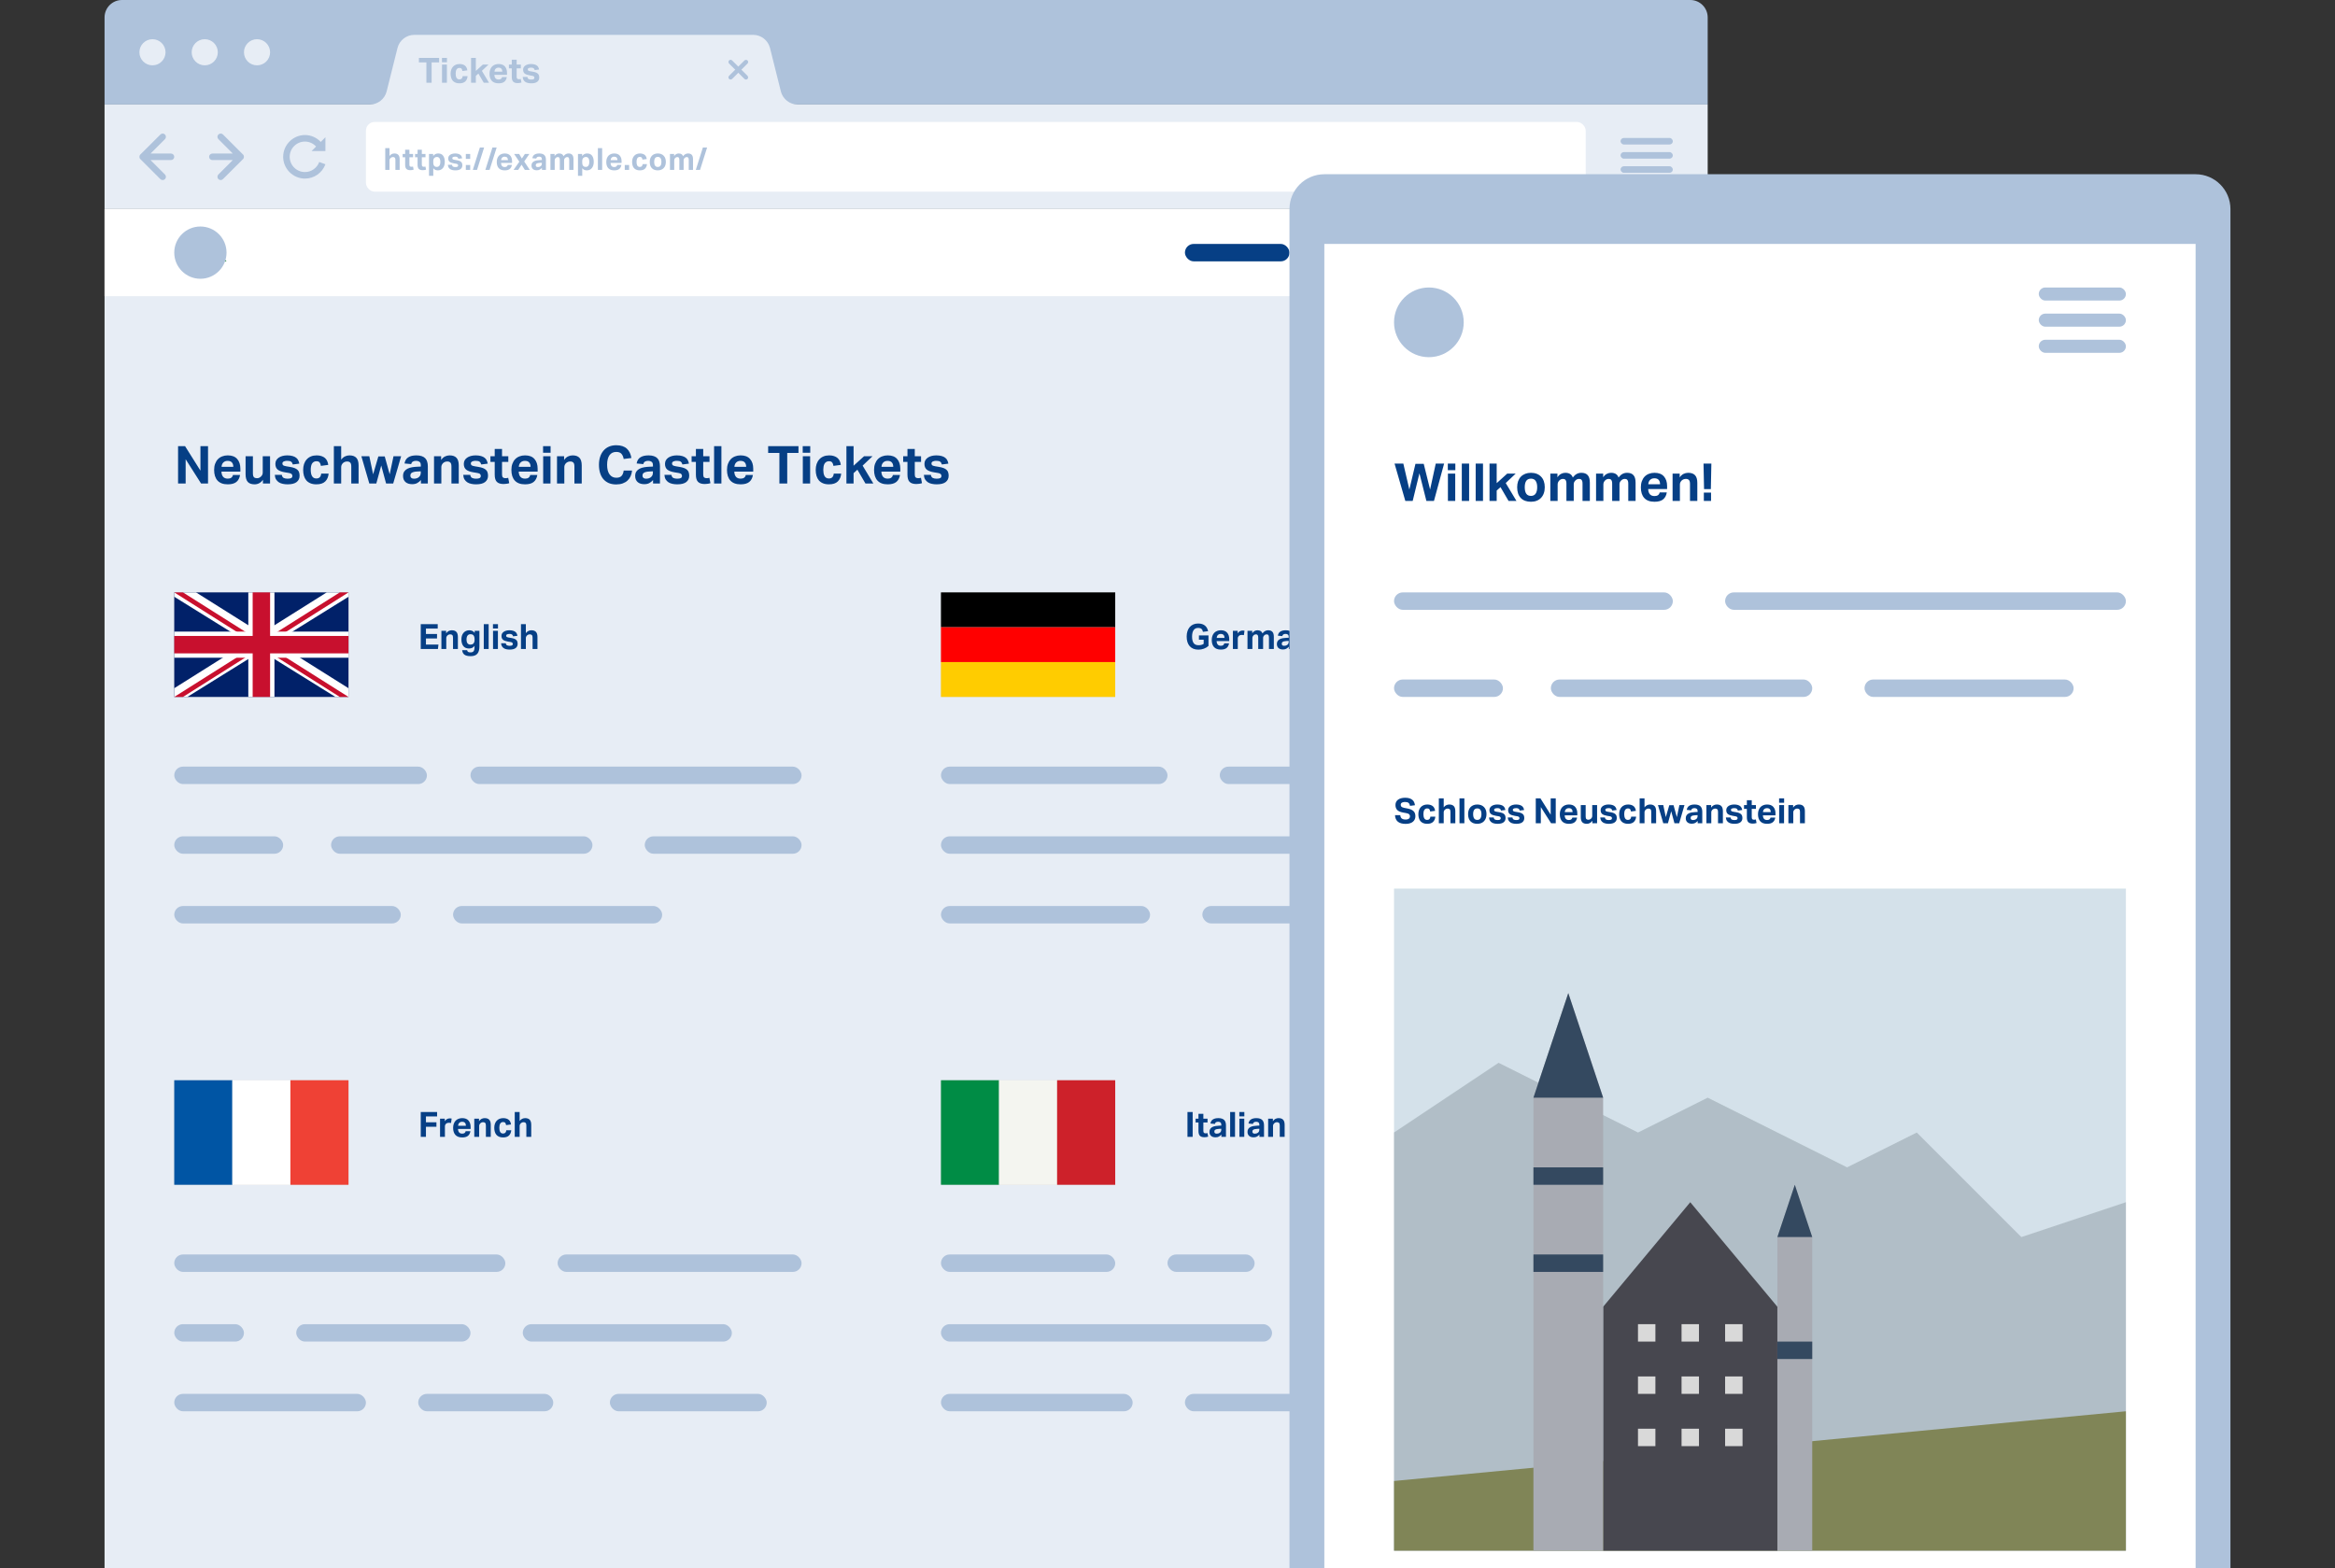 <svg width="536" height="360" viewBox="0 0 536 360" fill="none" xmlns="http://www.w3.org/2000/svg">
<rect x="0" y="0" width="536" height="360" fill="#333333" stroke="none"/>
<g clip-path="url(#clip0_587_29055)">
<path d="M24 4C24 1.791 25.791 0 28 0H388C390.209 0 392 1.791 392 4V24H24V4Z" fill="#AEC2DB"/>
<path d="M62 12C62 13.657 60.657 15 59 15C57.343 15 56 13.657 56 12C56 10.343 57.343 9 59 9C60.657 9 62 10.343 62 12Z" fill="#E7EDF5"/>
<path d="M50 12C50 13.657 48.657 15 47 15C45.343 15 44 13.657 44 12C44 10.343 45.343 9 47 9C48.657 9 50 10.343 50 12Z" fill="#E7EDF5"/>
<path d="M38 12C38 13.657 36.657 15 35 15C33.343 15 32 13.657 32 12C32 10.343 33.343 9 35 9C36.657 9 38 10.343 38 12Z" fill="#E7EDF5"/>
<path d="M91.243 11.03L88.757 20.97C88.312 22.751 86.712 24 84.877 24H24V48H392V24H183.123C181.288 24 179.688 22.751 179.243 20.97L176.757 11.03C176.312 9.249 174.712 8 172.877 8H95.123C93.288 8 91.688 9.249 91.243 11.03Z" fill="#E7EDF5"/>
<path d="M97.88 14.32H96.16V13.288H100.8V14.32H99.08V19H97.88V14.32ZM101.465 14.824H102.585V19H101.465V14.824ZM101.449 13.288H102.601V14.296H101.449V13.288ZM107.334 17.488C107.291 17.989 107.118 18.389 106.814 18.688C106.515 18.981 106.065 19.128 105.462 19.128C105.11 19.128 104.806 19.075 104.55 18.968C104.294 18.861 104.083 18.712 103.918 18.52C103.758 18.328 103.638 18.096 103.558 17.824C103.478 17.552 103.438 17.251 103.438 16.92C103.438 16.589 103.483 16.288 103.574 16.016C103.67 15.739 103.806 15.504 103.982 15.312C104.158 15.115 104.374 14.963 104.63 14.856C104.886 14.749 105.179 14.696 105.51 14.696C105.793 14.696 106.038 14.733 106.246 14.808C106.459 14.877 106.638 14.976 106.782 15.104C106.926 15.232 107.038 15.387 107.118 15.568C107.198 15.744 107.251 15.939 107.278 16.152L106.15 16.304C106.123 16.091 106.062 15.92 105.966 15.792C105.87 15.659 105.705 15.592 105.47 15.592C105.299 15.592 105.158 15.629 105.046 15.704C104.934 15.773 104.843 15.869 104.774 15.992C104.71 16.115 104.665 16.256 104.638 16.416C104.611 16.571 104.598 16.733 104.598 16.904C104.598 17.08 104.611 17.248 104.638 17.408C104.665 17.568 104.71 17.709 104.774 17.832C104.838 17.955 104.926 18.053 105.038 18.128C105.15 18.197 105.291 18.232 105.462 18.232C105.686 18.232 105.859 18.168 105.982 18.04C106.105 17.912 106.177 17.728 106.198 17.488H107.334ZM108.137 13.288H109.233V16.28L110.841 14.824H112.137L110.617 16.264L112.257 19H111.049L109.817 16.888L109.233 17.416V19H108.137V13.288ZM116.336 17.696C116.261 18.165 116.072 18.523 115.768 18.768C115.469 19.008 115.032 19.128 114.456 19.128C113.762 19.128 113.24 18.936 112.888 18.552C112.541 18.168 112.368 17.624 112.368 16.92C112.368 16.568 112.418 16.256 112.52 15.984C112.621 15.707 112.762 15.472 112.944 15.28C113.13 15.088 113.352 14.944 113.608 14.848C113.864 14.747 114.146 14.696 114.456 14.696C115.096 14.696 115.576 14.88 115.896 15.248C116.221 15.616 116.384 16.112 116.384 16.736V17.184H113.488C113.498 17.52 113.584 17.784 113.744 17.976C113.904 18.163 114.144 18.256 114.464 18.256C114.906 18.256 115.168 18.069 115.248 17.696H116.336ZM115.304 16.448C115.304 16.16 115.232 15.936 115.088 15.776C114.949 15.616 114.73 15.536 114.432 15.536C114.282 15.536 114.152 15.56 114.04 15.608C113.928 15.656 113.832 15.723 113.752 15.808C113.677 15.888 113.618 15.984 113.576 16.096C113.533 16.203 113.509 16.32 113.504 16.448H115.304ZM117.479 15.696H116.823V14.824H117.479V13.712H118.599V14.824H119.559V15.696H118.599V17.624C118.599 17.843 118.644 17.992 118.735 18.072C118.825 18.147 118.943 18.184 119.087 18.184C119.161 18.184 119.236 18.181 119.311 18.176C119.391 18.165 119.468 18.149 119.543 18.128L119.703 18.952C119.548 19 119.396 19.032 119.247 19.048C119.103 19.069 118.964 19.08 118.831 19.08C118.372 19.08 118.031 18.971 117.807 18.752C117.588 18.533 117.479 18.165 117.479 17.648V15.696ZM121.062 17.672C121.099 17.917 121.198 18.077 121.358 18.152C121.518 18.227 121.71 18.264 121.934 18.264C122.2 18.264 122.39 18.232 122.502 18.168C122.619 18.099 122.678 17.989 122.678 17.84C122.678 17.733 122.64 17.64 122.566 17.56C122.496 17.48 122.36 17.424 122.158 17.392L121.582 17.296C121.075 17.216 120.696 17.08 120.446 16.888C120.2 16.691 120.078 16.395 120.078 16C120.078 15.797 120.12 15.616 120.206 15.456C120.296 15.296 120.422 15.16 120.582 15.048C120.742 14.936 120.931 14.851 121.15 14.792C121.374 14.728 121.619 14.696 121.886 14.696C122.216 14.696 122.494 14.731 122.718 14.8C122.942 14.864 123.123 14.952 123.262 15.064C123.406 15.176 123.512 15.309 123.582 15.464C123.656 15.619 123.71 15.784 123.742 15.96L122.742 16.088C122.694 15.896 122.608 15.755 122.486 15.664C122.368 15.573 122.176 15.528 121.91 15.528C121.76 15.528 121.635 15.541 121.534 15.568C121.438 15.589 121.36 15.619 121.302 15.656C121.248 15.693 121.208 15.736 121.182 15.784C121.16 15.832 121.15 15.877 121.15 15.92C121.15 16.053 121.19 16.152 121.27 16.216C121.355 16.275 121.518 16.325 121.758 16.368L122.286 16.456C122.579 16.504 122.822 16.565 123.014 16.64C123.206 16.715 123.358 16.808 123.47 16.92C123.587 17.027 123.667 17.155 123.71 17.304C123.758 17.453 123.782 17.627 123.782 17.824C123.782 18.219 123.632 18.536 123.334 18.776C123.035 19.011 122.574 19.128 121.95 19.128C121.699 19.128 121.459 19.104 121.23 19.056C121.006 19.013 120.803 18.936 120.622 18.824C120.446 18.712 120.299 18.563 120.182 18.376C120.07 18.189 120.006 17.955 119.99 17.672H121.062Z" fill="#AEC2DB"/>
<rect x="167" y="17.768" width="6" height="1" rx="0.5" transform="rotate(-45 167 17.768)" fill="#AEC2DB"/>
<rect x="167.707" y="13.525" width="6" height="1" rx="0.5" transform="rotate(45 167.707 13.525)" fill="#AEC2DB"/>
<rect x="84" y="28" width="280" height="16" rx="2" fill="white"/>
<path d="M88.434 34.002H89.414V35.808C89.559 35.612 89.727 35.467 89.918 35.374C90.109 35.281 90.31 35.234 90.52 35.234C90.935 35.234 91.243 35.344 91.444 35.563C91.645 35.778 91.745 36.118 91.745 36.585V39H90.765V36.718C90.765 36.461 90.716 36.286 90.618 36.193C90.52 36.1 90.389 36.053 90.226 36.053C90.1 36.053 89.99 36.072 89.897 36.109C89.808 36.146 89.724 36.2 89.645 36.27C89.58 36.335 89.524 36.415 89.477 36.508C89.435 36.597 89.414 36.695 89.414 36.802V39H88.434V34.002ZM93.001 36.109H92.427V35.346H93.001V34.373H93.981V35.346H94.821V36.109H93.981V37.796C93.981 37.987 94.02 38.118 94.1 38.188C94.179 38.253 94.282 38.286 94.408 38.286C94.473 38.286 94.538 38.284 94.604 38.279C94.674 38.27 94.741 38.256 94.807 38.237L94.947 38.958C94.811 39 94.678 39.028 94.548 39.042C94.422 39.061 94.3 39.07 94.184 39.07C93.782 39.07 93.484 38.974 93.288 38.783C93.096 38.592 93.001 38.27 93.001 37.817V36.109ZM95.853 36.109H95.279V35.346H95.853V34.373H96.833V35.346H97.673V36.109H96.833V37.796C96.833 37.987 96.873 38.118 96.952 38.188C97.031 38.253 97.134 38.286 97.26 38.286C97.325 38.286 97.391 38.284 97.456 38.279C97.526 38.27 97.594 38.256 97.659 38.237L97.799 38.958C97.664 39 97.531 39.028 97.4 39.042C97.274 39.061 97.153 39.07 97.036 39.07C96.635 39.07 96.336 38.974 96.14 38.783C95.949 38.592 95.853 38.27 95.853 37.817V36.109ZM98.481 35.346H99.433V35.829C99.713 35.432 100.096 35.234 100.581 35.234C101.09 35.234 101.47 35.407 101.722 35.752C101.974 36.097 102.1 36.571 102.1 37.173C102.1 37.462 102.063 37.726 101.988 37.964C101.918 38.202 101.813 38.407 101.673 38.58C101.538 38.748 101.372 38.879 101.176 38.972C100.98 39.065 100.759 39.112 100.511 39.112C100.329 39.112 100.147 39.079 99.965 39.014C99.788 38.949 99.62 38.818 99.461 38.622V40.358H98.481V35.346ZM99.454 37.201C99.454 37.439 99.473 37.63 99.51 37.775C99.552 37.915 99.618 38.029 99.706 38.118C99.8 38.202 99.893 38.258 99.986 38.286C100.084 38.309 100.182 38.321 100.28 38.321C100.388 38.321 100.49 38.3 100.588 38.258C100.686 38.216 100.77 38.151 100.84 38.062C100.915 37.969 100.973 37.85 101.015 37.705C101.057 37.56 101.078 37.385 101.078 37.18C101.078 36.965 101.057 36.786 101.015 36.641C100.978 36.496 100.924 36.38 100.854 36.291C100.784 36.198 100.7 36.132 100.602 36.095C100.509 36.053 100.409 36.032 100.301 36.032C100.18 36.032 100.075 36.048 99.986 36.081C99.898 36.114 99.811 36.165 99.727 36.235C99.634 36.324 99.564 36.436 99.517 36.571C99.475 36.706 99.454 36.879 99.454 37.089V37.201ZM103.75 37.838C103.782 38.053 103.869 38.193 104.009 38.258C104.149 38.323 104.317 38.356 104.513 38.356C104.746 38.356 104.912 38.328 105.01 38.272C105.112 38.211 105.164 38.116 105.164 37.985C105.164 37.892 105.131 37.81 105.066 37.74C105.005 37.67 104.886 37.621 104.709 37.593L104.205 37.509C103.761 37.439 103.43 37.32 103.211 37.152C102.996 36.979 102.889 36.72 102.889 36.375C102.889 36.198 102.926 36.039 103.001 35.899C103.08 35.759 103.19 35.64 103.33 35.542C103.47 35.444 103.635 35.369 103.827 35.318C104.023 35.262 104.237 35.234 104.471 35.234C104.76 35.234 105.003 35.264 105.199 35.325C105.395 35.381 105.553 35.458 105.675 35.556C105.801 35.654 105.894 35.771 105.955 35.906C106.02 36.041 106.067 36.186 106.095 36.34L105.22 36.452C105.178 36.284 105.103 36.16 104.996 36.081C104.893 36.002 104.725 35.962 104.492 35.962C104.361 35.962 104.251 35.974 104.163 35.997C104.079 36.016 104.011 36.041 103.96 36.074C103.913 36.107 103.878 36.144 103.855 36.186C103.836 36.228 103.827 36.268 103.827 36.305C103.827 36.422 103.862 36.508 103.932 36.564C104.006 36.615 104.149 36.66 104.359 36.697L104.821 36.774C105.077 36.816 105.29 36.87 105.458 36.935C105.626 37 105.759 37.082 105.857 37.18C105.959 37.273 106.029 37.385 106.067 37.516C106.109 37.647 106.13 37.798 106.13 37.971C106.13 38.316 105.999 38.594 105.738 38.804C105.476 39.009 105.073 39.112 104.527 39.112C104.307 39.112 104.097 39.091 103.897 39.049C103.701 39.012 103.523 38.944 103.365 38.846C103.211 38.748 103.082 38.617 102.98 38.454C102.882 38.291 102.826 38.085 102.812 37.838H103.75ZM106.932 37.873H107.933V39H106.932V37.873ZM106.932 35.346H107.933V36.473H106.932V35.346ZM109.506 39H108.533L110.157 33.862H111.13L109.506 39ZM112.386 39H111.413L113.037 33.862H114.01L112.386 39ZM117.504 37.859C117.439 38.27 117.273 38.582 117.007 38.797C116.746 39.007 116.363 39.112 115.859 39.112C115.252 39.112 114.795 38.944 114.487 38.608C114.184 38.272 114.032 37.796 114.032 37.18C114.032 36.872 114.076 36.599 114.165 36.361C114.254 36.118 114.377 35.913 114.536 35.745C114.699 35.577 114.893 35.451 115.117 35.367C115.341 35.278 115.588 35.234 115.859 35.234C116.419 35.234 116.839 35.395 117.119 35.717C117.404 36.039 117.546 36.473 117.546 37.019V37.411H115.012C115.021 37.705 115.096 37.936 115.236 38.104C115.376 38.267 115.586 38.349 115.866 38.349C116.253 38.349 116.482 38.186 116.552 37.859H117.504ZM116.601 36.767C116.601 36.515 116.538 36.319 116.412 36.179C116.291 36.039 116.099 35.969 115.838 35.969C115.707 35.969 115.593 35.99 115.495 36.032C115.397 36.074 115.313 36.132 115.243 36.207C115.178 36.277 115.126 36.361 115.089 36.459C115.052 36.552 115.031 36.655 115.026 36.767H116.601ZM119.213 37.124L118.016 35.346H119.171L119.794 36.389L120.494 35.346H121.516L120.333 37.068L121.607 39H120.473L119.731 37.81L118.954 39H117.89L119.213 37.124ZM124.398 38.538C124.253 38.701 124.09 38.834 123.908 38.937C123.731 39.04 123.5 39.091 123.215 39.091C123.052 39.091 122.895 39.07 122.746 39.028C122.601 38.986 122.473 38.921 122.361 38.832C122.254 38.743 122.167 38.631 122.102 38.496C122.037 38.356 122.004 38.19 122.004 37.999C122.004 37.747 122.06 37.542 122.172 37.383C122.284 37.224 122.431 37.101 122.613 37.012C122.795 36.923 122.998 36.86 123.222 36.823C123.451 36.786 123.682 36.762 123.915 36.753L124.384 36.732V36.55C124.384 36.326 124.321 36.172 124.195 36.088C124.074 36.004 123.929 35.962 123.761 35.962C123.374 35.962 123.152 36.109 123.096 36.403L122.2 36.319C122.265 35.936 122.433 35.661 122.704 35.493C122.975 35.32 123.339 35.234 123.796 35.234C124.076 35.234 124.314 35.269 124.51 35.339C124.706 35.404 124.862 35.5 124.979 35.626C125.1 35.752 125.187 35.906 125.238 36.088C125.294 36.265 125.322 36.466 125.322 36.69V39H124.398V38.538ZM124.377 37.369L123.943 37.39C123.738 37.399 123.572 37.42 123.446 37.453C123.32 37.486 123.222 37.528 123.152 37.579C123.087 37.626 123.042 37.682 123.019 37.747C122.996 37.812 122.984 37.885 122.984 37.964C122.984 38.085 123.026 38.181 123.11 38.251C123.194 38.321 123.311 38.356 123.46 38.356C123.712 38.356 123.917 38.298 124.076 38.181C124.165 38.116 124.237 38.034 124.293 37.936C124.349 37.833 124.377 37.707 124.377 37.558V37.369ZM126.352 35.346H127.304V35.836C127.439 35.631 127.598 35.479 127.78 35.381C127.962 35.283 128.153 35.234 128.354 35.234C128.62 35.234 128.837 35.288 129.005 35.395C129.173 35.502 129.292 35.659 129.362 35.864C129.53 35.64 129.707 35.479 129.894 35.381C130.08 35.283 130.286 35.234 130.51 35.234C130.888 35.234 131.17 35.339 131.357 35.549C131.548 35.754 131.644 36.09 131.644 36.557V39H130.664V36.69C130.664 36.559 130.652 36.454 130.629 36.375C130.605 36.291 130.573 36.226 130.531 36.179C130.493 36.132 130.447 36.1 130.391 36.081C130.335 36.062 130.276 36.053 130.216 36.053C130.118 36.053 130.027 36.069 129.943 36.102C129.863 36.135 129.784 36.191 129.705 36.27C129.639 36.335 129.586 36.41 129.544 36.494C129.506 36.578 129.488 36.667 129.488 36.76V39H128.508V36.69C128.508 36.559 128.496 36.454 128.473 36.375C128.449 36.291 128.417 36.226 128.375 36.179C128.337 36.132 128.291 36.1 128.235 36.081C128.179 36.062 128.12 36.053 128.06 36.053C127.962 36.053 127.871 36.069 127.787 36.102C127.707 36.135 127.628 36.191 127.549 36.27C127.483 36.335 127.43 36.415 127.388 36.508C127.35 36.597 127.332 36.695 127.332 36.802V39H126.352V35.346ZM132.677 35.346H133.629V35.829C133.909 35.432 134.291 35.234 134.777 35.234C135.285 35.234 135.666 35.407 135.918 35.752C136.17 36.097 136.296 36.571 136.296 37.173C136.296 37.462 136.258 37.726 136.184 37.964C136.114 38.202 136.009 38.407 135.869 38.58C135.733 38.748 135.568 38.879 135.372 38.972C135.176 39.065 134.954 39.112 134.707 39.112C134.525 39.112 134.343 39.079 134.161 39.014C133.983 38.949 133.815 38.818 133.657 38.622V40.358H132.677V35.346ZM133.65 37.201C133.65 37.439 133.668 37.63 133.706 37.775C133.748 37.915 133.813 38.029 133.902 38.118C133.995 38.202 134.088 38.258 134.182 38.286C134.28 38.309 134.378 38.321 134.476 38.321C134.583 38.321 134.686 38.3 134.784 38.258C134.882 38.216 134.966 38.151 135.036 38.062C135.11 37.969 135.169 37.85 135.211 37.705C135.253 37.56 135.274 37.385 135.274 37.18C135.274 36.965 135.253 36.786 135.211 36.641C135.173 36.496 135.12 36.38 135.05 36.291C134.98 36.198 134.896 36.132 134.798 36.095C134.704 36.053 134.604 36.032 134.497 36.032C134.375 36.032 134.27 36.048 134.182 36.081C134.093 36.114 134.007 36.165 133.923 36.235C133.829 36.324 133.759 36.436 133.713 36.571C133.671 36.706 133.65 36.879 133.65 37.089V37.201ZM137.245 34.002H138.225V39H137.245V34.002ZM142.643 37.859C142.578 38.27 142.412 38.582 142.146 38.797C141.885 39.007 141.502 39.112 140.998 39.112C140.392 39.112 139.934 38.944 139.626 38.608C139.323 38.272 139.171 37.796 139.171 37.18C139.171 36.872 139.216 36.599 139.304 36.361C139.393 36.118 139.517 35.913 139.675 35.745C139.839 35.577 140.032 35.451 140.256 35.367C140.48 35.278 140.728 35.234 140.998 35.234C141.558 35.234 141.978 35.395 142.258 35.717C142.543 36.039 142.685 36.473 142.685 37.019V37.411H140.151C140.161 37.705 140.235 37.936 140.375 38.104C140.515 38.267 140.725 38.349 141.005 38.349C141.393 38.349 141.621 38.186 141.691 37.859H142.643ZM141.74 36.767C141.74 36.515 141.677 36.319 141.551 36.179C141.43 36.039 141.239 35.969 140.977 35.969C140.847 35.969 140.732 35.99 140.634 36.032C140.536 36.074 140.452 36.132 140.382 36.207C140.317 36.277 140.266 36.361 140.228 36.459C140.191 36.552 140.17 36.655 140.165 36.767H141.74ZM143.413 37.873H144.414V39H143.413V37.873ZM148.511 37.677C148.473 38.116 148.322 38.466 148.056 38.727C147.794 38.984 147.4 39.112 146.873 39.112C146.565 39.112 146.299 39.065 146.075 38.972C145.851 38.879 145.666 38.748 145.522 38.58C145.382 38.412 145.277 38.209 145.207 37.971C145.137 37.733 145.102 37.469 145.102 37.18C145.102 36.891 145.141 36.627 145.221 36.389C145.305 36.146 145.424 35.941 145.578 35.773C145.732 35.6 145.921 35.467 146.145 35.374C146.369 35.281 146.625 35.234 146.915 35.234C147.162 35.234 147.377 35.267 147.559 35.332C147.745 35.393 147.902 35.479 148.028 35.591C148.154 35.703 148.252 35.838 148.322 35.997C148.392 36.151 148.438 36.321 148.462 36.508L147.475 36.641C147.451 36.454 147.398 36.305 147.314 36.193C147.23 36.076 147.085 36.018 146.88 36.018C146.73 36.018 146.607 36.051 146.509 36.116C146.411 36.177 146.331 36.261 146.271 36.368C146.215 36.475 146.175 36.599 146.152 36.739C146.128 36.874 146.117 37.017 146.117 37.166C146.117 37.32 146.128 37.467 146.152 37.607C146.175 37.747 146.215 37.871 146.271 37.978C146.327 38.085 146.404 38.172 146.502 38.237C146.6 38.298 146.723 38.328 146.873 38.328C147.069 38.328 147.22 38.272 147.328 38.16C147.435 38.048 147.498 37.887 147.517 37.677H148.511ZM150.998 39.112C150.41 39.112 149.955 38.944 149.633 38.608C149.311 38.272 149.15 37.791 149.15 37.166C149.15 36.867 149.192 36.599 149.276 36.361C149.365 36.118 149.489 35.915 149.647 35.752C149.811 35.584 150.007 35.456 150.235 35.367C150.464 35.278 150.718 35.234 150.998 35.234C151.283 35.234 151.54 35.278 151.768 35.367C151.997 35.456 152.191 35.584 152.349 35.752C152.513 35.915 152.636 36.118 152.72 36.361C152.804 36.599 152.846 36.867 152.846 37.166C152.846 37.469 152.802 37.742 152.713 37.985C152.629 38.223 152.506 38.426 152.342 38.594C152.184 38.762 151.99 38.89 151.761 38.979C151.533 39.068 151.278 39.112 150.998 39.112ZM150.998 38.328C151.278 38.328 151.486 38.228 151.621 38.027C151.761 37.826 151.831 37.539 151.831 37.166C151.831 36.793 151.761 36.508 151.621 36.312C151.486 36.116 151.278 36.018 150.998 36.018C150.718 36.018 150.508 36.116 150.368 36.312C150.233 36.508 150.165 36.793 150.165 37.166C150.165 37.544 150.233 37.833 150.368 38.034C150.504 38.23 150.714 38.328 150.998 38.328ZM153.79 35.346H154.742V35.836C154.877 35.631 155.036 35.479 155.218 35.381C155.4 35.283 155.591 35.234 155.792 35.234C156.058 35.234 156.275 35.288 156.443 35.395C156.611 35.502 156.73 35.659 156.8 35.864C156.968 35.64 157.145 35.479 157.332 35.381C157.519 35.283 157.724 35.234 157.948 35.234C158.326 35.234 158.608 35.339 158.795 35.549C158.986 35.754 159.082 36.09 159.082 36.557V39H158.102V36.69C158.102 36.559 158.09 36.454 158.067 36.375C158.044 36.291 158.011 36.226 157.969 36.179C157.932 36.132 157.885 36.1 157.829 36.081C157.773 36.062 157.715 36.053 157.654 36.053C157.556 36.053 157.465 36.069 157.381 36.102C157.302 36.135 157.222 36.191 157.143 36.27C157.078 36.335 157.024 36.41 156.982 36.494C156.945 36.578 156.926 36.667 156.926 36.76V39H155.946V36.69C155.946 36.559 155.934 36.454 155.911 36.375C155.888 36.291 155.855 36.226 155.813 36.179C155.776 36.132 155.729 36.1 155.673 36.081C155.617 36.062 155.559 36.053 155.498 36.053C155.4 36.053 155.309 36.069 155.225 36.102C155.146 36.135 155.066 36.191 154.987 36.27C154.922 36.335 154.868 36.415 154.826 36.508C154.789 36.597 154.77 36.695 154.77 36.802V39H153.79V35.346ZM160.696 39H159.723L161.347 33.862H162.32L160.696 39Z" fill="#AEC2DB"/>
<path d="M73.63 32.58C72.7 31.6 71.41 31 70 31C67.26 31 65 33.26 65 36C65 38.74 67.26 41 70 41C72.1 41 73.98 39.68 74.7 37.71L73.28 37.19C72.79 38.53 71.51 39.5 70 39.5C68.07 39.5 66.5 37.93 66.5 36C66.5 34.07 68.07 32.5 70 32.5C71.02 32.5 71.92 32.95 72.56 33.64L71.52 34.68H74.7V31.51L73.63 32.58Z" fill="#AEC2DB"/>
<path d="M50.65 41.34C50.84 41.34 51.03 41.27 51.18 41.12L55.78 36.53C55.93 36.39 56 36.19 56 36C56 35.81 55.93 35.61 55.78 35.47L51.19 30.88C51.04 30.73 50.85 30.66 50.66 30.66C50.47 30.66 50.28 30.73 50.13 30.88C49.84 31.17 49.84 31.65 50.13 31.94L53.44 35.25L48.75 35.25C48.34 35.25 48 35.59 48 36C48 36.41 48.34 36.75 48.75 36.75L53.44 36.75L50.13 40.06C49.84 40.35 49.84 40.83 50.13 41.12C50.28 41.27 50.47 41.34 50.66 41.34L50.65 41.34Z" fill="#AEC2DB"/>
<path d="M37.35 30.66C37.16 30.66 36.97 30.73 36.82 30.88L32.22 35.47C32.07 35.61 32 35.81 32 36C32 36.19 32.07 36.39 32.22 36.53L36.81 41.12C36.96 41.27 37.15 41.34 37.34 41.34C37.53 41.34 37.72 41.27 37.87 41.12C38.16 40.83 38.16 40.35 37.87 40.06L34.56 36.75H39.25C39.66 36.75 40 36.41 40 36C40 35.59 39.66 35.25 39.25 35.25H34.56L37.87 31.94C38.16 31.65 38.16 31.17 37.87 30.88C37.72 30.73 37.53 30.66 37.34 30.66H37.35Z" fill="#AEC2DB"/>
<rect x="372" y="38.17" width="12" height="1.5" rx="0.75" fill="#AEC2DB"/>
<rect x="372" y="34.92" width="12" height="1.5" rx="0.75" fill="#AEC2DB"/>
<rect x="372" y="31.67" width="12" height="1.5" rx="0.75" fill="#AEC2DB"/>
<rect x="24" y="48" width="368" height="312" fill="#E7EDF5"/>
<rect x="40" y="176" width="58" height="4" rx="2" fill="#AEC2DB"/>
<rect x="40" y="192" width="25" height="4" rx="2" fill="#AEC2DB"/>
<rect x="40" y="208" width="52" height="4" rx="2" fill="#AEC2DB"/>
<rect x="76" y="192" width="60" height="4" rx="2" fill="#AEC2DB"/>
<rect x="148" y="192" width="36" height="4" rx="2" fill="#AEC2DB"/>
<rect x="104" y="208" width="48" height="4" rx="2" fill="#AEC2DB"/>
<rect x="108" y="176" width="76" height="4" rx="2" fill="#AEC2DB"/>
<rect x="216" y="176" width="52" height="4" rx="2" fill="#AEC2DB"/>
<rect x="216" y="192" width="88" height="4" rx="2" fill="#AEC2DB"/>
<rect x="216" y="208" width="48" height="4" rx="2" fill="#AEC2DB"/>
<rect x="324" y="208" width="28" height="4" rx="2" fill="#AEC2DB"/>
<rect x="276" y="208" width="36" height="4" rx="2" fill="#AEC2DB"/>
<rect x="316" y="192" width="44" height="4" rx="2" fill="#AEC2DB"/>
<rect x="324" y="176" width="28" height="4" rx="2" fill="#AEC2DB"/>
<rect x="280" y="176" width="32" height="4" rx="2" fill="#AEC2DB"/>
<rect x="40" y="288" width="76" height="4" rx="2" fill="#AEC2DB"/>
<rect x="40" y="304" width="16" height="4" rx="2" fill="#AEC2DB"/>
<rect x="40" y="320" width="44" height="4" rx="2" fill="#AEC2DB"/>
<rect x="96" y="320" width="31" height="4" rx="2" fill="#AEC2DB"/>
<rect x="140" y="320" width="36" height="4" rx="2" fill="#AEC2DB"/>
<rect x="68" y="304" width="40" height="4" rx="2" fill="#AEC2DB"/>
<rect x="120" y="304" width="48" height="4" rx="2" fill="#AEC2DB"/>
<rect x="128" y="288" width="56" height="4" rx="2" fill="#AEC2DB"/>
<rect x="216" y="288" width="40" height="4" rx="2" fill="#AEC2DB"/>
<rect x="216" y="304" width="76" height="4" rx="2" fill="#AEC2DB"/>
<rect x="216" y="320" width="44" height="4" rx="2" fill="#AEC2DB"/>
<rect x="272" y="320" width="32" height="4" rx="2" fill="#AEC2DB"/>
<rect x="332" y="304" width="28" height="4" rx="2" fill="#AEC2DB"/>
<rect x="304" y="304" width="16" height="4" rx="2" fill="#AEC2DB"/>
<rect x="300" y="288" width="48" height="4" rx="2" fill="#AEC2DB"/>
<rect x="268" y="288" width="20" height="4" rx="2" fill="#AEC2DB"/>
<path d="M96.584 143.288H100.48V144.304H97.776V145.552H100.32V146.576H97.776V147.984H100.648L100.528 149H96.584V143.288ZM101.324 144.824H102.412V145.4C102.577 145.155 102.772 144.976 102.996 144.864C103.225 144.752 103.463 144.696 103.708 144.696C104.183 144.696 104.535 144.821 104.764 145.072C104.993 145.317 105.108 145.707 105.108 146.24V149H103.988V146.392C103.988 146.099 103.932 145.899 103.82 145.792C103.708 145.685 103.559 145.632 103.372 145.632C103.228 145.632 103.103 145.653 102.996 145.696C102.895 145.739 102.799 145.8 102.708 145.88C102.633 145.955 102.569 146.045 102.516 146.152C102.468 146.253 102.444 146.365 102.444 146.488V149H101.324V144.824ZM107.227 149.264C107.248 149.371 107.277 149.456 107.315 149.52C107.357 149.584 107.411 149.635 107.475 149.672C107.544 149.709 107.624 149.733 107.715 149.744C107.811 149.76 107.925 149.768 108.059 149.768C108.267 149.768 108.429 149.728 108.547 149.648C108.664 149.573 108.749 149.472 108.803 149.344C108.861 149.216 108.896 149.069 108.907 148.904C108.923 148.739 108.931 148.568 108.931 148.392V148.264C108.792 148.467 108.613 148.621 108.395 148.728C108.181 148.829 107.939 148.88 107.667 148.88C107.08 148.88 106.64 148.691 106.347 148.312C106.059 147.933 105.915 147.424 105.915 146.784C105.915 146.48 105.955 146.2 106.035 145.944C106.12 145.688 106.24 145.469 106.395 145.288C106.549 145.101 106.739 144.957 106.963 144.856C107.192 144.749 107.448 144.696 107.731 144.696C107.955 144.696 108.171 144.739 108.379 144.824C108.592 144.909 108.787 145.067 108.963 145.296V144.824H110.051V148.416C110.051 148.768 110.013 149.08 109.939 149.352C109.869 149.629 109.755 149.864 109.595 150.056C109.44 150.248 109.235 150.392 108.979 150.488C108.728 150.589 108.421 150.64 108.059 150.64C107.723 150.64 107.435 150.611 107.195 150.552C106.96 150.499 106.765 150.413 106.611 150.296C106.456 150.184 106.336 150.04 106.251 149.864C106.171 149.693 106.117 149.493 106.09 149.264H107.227ZM108.939 146.768C108.939 146.517 108.909 146.315 108.851 146.16C108.797 146.005 108.725 145.888 108.635 145.808C108.544 145.723 108.443 145.667 108.331 145.64C108.219 145.613 108.107 145.6 107.995 145.6C107.872 145.6 107.755 145.621 107.643 145.664C107.536 145.707 107.44 145.776 107.355 145.872C107.275 145.968 107.211 146.091 107.163 146.24C107.115 146.389 107.091 146.568 107.091 146.776C107.091 147.219 107.173 147.533 107.339 147.72C107.509 147.901 107.72 147.992 107.971 147.992C108.109 147.992 108.237 147.973 108.355 147.936C108.477 147.893 108.581 147.829 108.667 147.744C108.752 147.653 108.819 147.539 108.867 147.4C108.915 147.256 108.939 147.083 108.939 146.88V146.768ZM111.051 143.288H112.171V149H111.051V143.288ZM113.176 144.824H114.296V149H113.176V144.824ZM113.16 143.288H114.312V144.296H113.16V143.288ZM116.101 147.672C116.138 147.917 116.237 148.077 116.397 148.152C116.557 148.227 116.749 148.264 116.973 148.264C117.24 148.264 117.429 148.232 117.541 148.168C117.658 148.099 117.717 147.989 117.717 147.84C117.717 147.733 117.68 147.64 117.605 147.56C117.536 147.48 117.4 147.424 117.197 147.392L116.621 147.296C116.114 147.216 115.736 147.08 115.485 146.888C115.24 146.691 115.117 146.395 115.117 146C115.117 145.797 115.16 145.616 115.245 145.456C115.336 145.296 115.461 145.16 115.621 145.048C115.781 144.936 115.97 144.851 116.189 144.792C116.413 144.728 116.658 144.696 116.925 144.696C117.256 144.696 117.533 144.731 117.757 144.8C117.981 144.864 118.162 144.952 118.301 145.064C118.445 145.176 118.552 145.309 118.621 145.464C118.696 145.619 118.749 145.784 118.781 145.96L117.781 146.088C117.733 145.896 117.648 145.755 117.525 145.664C117.408 145.573 117.216 145.528 116.949 145.528C116.8 145.528 116.674 145.541 116.573 145.568C116.477 145.589 116.4 145.619 116.341 145.656C116.288 145.693 116.248 145.736 116.221 145.784C116.2 145.832 116.189 145.877 116.189 145.92C116.189 146.053 116.229 146.152 116.309 146.216C116.394 146.275 116.557 146.325 116.797 146.368L117.325 146.456C117.618 146.504 117.861 146.565 118.053 146.64C118.245 146.715 118.397 146.808 118.509 146.92C118.626 147.027 118.706 147.155 118.749 147.304C118.797 147.453 118.821 147.627 118.821 147.824C118.821 148.219 118.672 148.536 118.373 148.776C118.074 149.011 117.613 149.128 116.989 149.128C116.738 149.128 116.498 149.104 116.269 149.056C116.045 149.013 115.842 148.936 115.661 148.824C115.485 148.712 115.338 148.563 115.221 148.376C115.109 148.189 115.045 147.955 115.029 147.672H116.101ZM119.59 143.288H120.71V145.352C120.875 145.128 121.067 144.963 121.286 144.856C121.504 144.749 121.734 144.696 121.974 144.696C122.448 144.696 122.8 144.821 123.03 145.072C123.259 145.317 123.374 145.707 123.374 146.24V149H122.254V146.392C122.254 146.099 122.198 145.899 122.086 145.792C121.974 145.685 121.824 145.632 121.638 145.632C121.494 145.632 121.368 145.653 121.262 145.696C121.16 145.739 121.064 145.8 120.974 145.88C120.899 145.955 120.835 146.045 120.782 146.152C120.734 146.253 120.71 146.365 120.71 146.488V149H119.59V143.288Z" fill="#063F85"/>
<path d="M96.584 255.288H100.336V256.312H97.776V257.656H100.184V258.68H97.776V261H96.584V255.288ZM101.012 256.824H102.1V257.408C102.238 257.189 102.406 257.027 102.604 256.92C102.801 256.808 103.009 256.752 103.228 256.752C103.334 256.752 103.422 256.757 103.492 256.768C103.561 256.773 103.622 256.781 103.676 256.792L103.54 257.808C103.412 257.776 103.254 257.76 103.068 257.76C102.945 257.76 102.828 257.776 102.716 257.808C102.604 257.835 102.502 257.888 102.412 257.968C102.316 258.053 102.244 258.149 102.196 258.256C102.153 258.363 102.132 258.472 102.132 258.584V261H101.012V256.824ZM107.984 259.696C107.909 260.165 107.72 260.523 107.416 260.768C107.117 261.008 106.68 261.128 106.104 261.128C105.411 261.128 104.888 260.936 104.536 260.552C104.189 260.168 104.016 259.624 104.016 258.92C104.016 258.568 104.067 258.256 104.168 257.984C104.269 257.707 104.411 257.472 104.592 257.28C104.779 257.088 105 256.944 105.256 256.848C105.512 256.747 105.795 256.696 106.104 256.696C106.744 256.696 107.224 256.88 107.544 257.248C107.869 257.616 108.032 258.112 108.032 258.736V259.184H105.136C105.147 259.52 105.232 259.784 105.392 259.976C105.552 260.163 105.792 260.256 106.112 260.256C106.555 260.256 106.816 260.069 106.896 259.696H107.984ZM106.952 258.448C106.952 258.16 106.88 257.936 106.736 257.776C106.597 257.616 106.379 257.536 106.08 257.536C105.931 257.536 105.8 257.56 105.688 257.608C105.576 257.656 105.48 257.723 105.4 257.808C105.325 257.888 105.267 257.984 105.224 258.096C105.181 258.203 105.157 258.32 105.152 258.448H106.952ZM108.871 256.824H109.959V257.4C110.124 257.155 110.319 256.976 110.543 256.864C110.772 256.752 111.01 256.696 111.255 256.696C111.73 256.696 112.082 256.821 112.311 257.072C112.54 257.317 112.655 257.707 112.655 258.24V261H111.535V258.392C111.535 258.099 111.479 257.899 111.367 257.792C111.255 257.685 111.106 257.632 110.919 257.632C110.775 257.632 110.65 257.653 110.543 257.696C110.442 257.739 110.346 257.8 110.255 257.88C110.18 257.955 110.116 258.045 110.063 258.152C110.015 258.253 109.991 258.365 109.991 258.488V261H108.871V256.824ZM117.357 259.488C117.315 259.989 117.141 260.389 116.837 260.688C116.539 260.981 116.088 261.128 115.485 261.128C115.133 261.128 114.829 261.075 114.573 260.968C114.317 260.861 114.107 260.712 113.941 260.52C113.781 260.328 113.661 260.096 113.581 259.824C113.501 259.552 113.461 259.251 113.461 258.92C113.461 258.589 113.507 258.288 113.597 258.016C113.693 257.739 113.829 257.504 114.005 257.312C114.181 257.115 114.397 256.963 114.653 256.856C114.909 256.749 115.203 256.696 115.533 256.696C115.816 256.696 116.061 256.733 116.269 256.808C116.483 256.877 116.661 256.976 116.805 257.104C116.949 257.232 117.061 257.387 117.141 257.568C117.221 257.744 117.275 257.939 117.301 258.152L116.173 258.304C116.147 258.091 116.085 257.92 115.989 257.792C115.893 257.659 115.728 257.592 115.493 257.592C115.323 257.592 115.181 257.629 115.069 257.704C114.957 257.773 114.867 257.869 114.797 257.992C114.733 258.115 114.688 258.256 114.661 258.416C114.635 258.571 114.621 258.733 114.621 258.904C114.621 259.08 114.635 259.248 114.661 259.408C114.688 259.568 114.733 259.709 114.797 259.832C114.861 259.955 114.949 260.053 115.061 260.128C115.173 260.197 115.315 260.232 115.485 260.232C115.709 260.232 115.883 260.168 116.005 260.04C116.128 259.912 116.2 259.728 116.221 259.488H117.357ZM118.16 255.288H119.28V257.352C119.445 257.128 119.637 256.963 119.856 256.856C120.075 256.749 120.304 256.696 120.544 256.696C121.019 256.696 121.371 256.821 121.6 257.072C121.829 257.317 121.944 257.707 121.944 258.24V261H120.824V258.392C120.824 258.099 120.768 257.899 120.656 257.792C120.544 257.685 120.395 257.632 120.208 257.632C120.064 257.632 119.939 257.653 119.832 257.696C119.731 257.739 119.635 257.8 119.544 257.88C119.469 257.955 119.405 258.045 119.352 258.152C119.304 258.253 119.28 258.365 119.28 258.488V261H118.16V255.288Z" fill="#063F85"/>
<path d="M272.584 255.288H273.776V261H272.584V255.288ZM275.111 257.696H274.455V256.824H275.111V255.712H276.231V256.824H277.191V257.696H276.231V259.624C276.231 259.843 276.277 259.992 276.367 260.072C276.458 260.147 276.575 260.184 276.719 260.184C276.794 260.184 276.869 260.181 276.943 260.176C277.023 260.165 277.101 260.149 277.175 260.128L277.335 260.952C277.181 261 277.029 261.032 276.879 261.048C276.735 261.069 276.597 261.08 276.463 261.08C276.005 261.08 275.663 260.971 275.439 260.752C275.221 260.533 275.111 260.165 275.111 259.648V257.696ZM280.367 260.472C280.201 260.659 280.015 260.811 279.807 260.928C279.604 261.045 279.34 261.104 279.015 261.104C278.828 261.104 278.649 261.08 278.479 261.032C278.313 260.984 278.167 260.909 278.039 260.808C277.916 260.707 277.817 260.579 277.743 260.424C277.668 260.264 277.631 260.075 277.631 259.856C277.631 259.568 277.695 259.333 277.823 259.152C277.951 258.971 278.119 258.829 278.327 258.728C278.535 258.627 278.767 258.555 279.023 258.512C279.284 258.469 279.548 258.443 279.815 258.432L280.351 258.408V258.2C280.351 257.944 280.279 257.768 280.135 257.672C279.996 257.576 279.831 257.528 279.639 257.528C279.196 257.528 278.943 257.696 278.879 258.032L277.855 257.936C277.929 257.499 278.121 257.184 278.431 256.992C278.74 256.795 279.156 256.696 279.679 256.696C279.999 256.696 280.271 256.736 280.495 256.816C280.719 256.891 280.897 257 281.031 257.144C281.169 257.288 281.268 257.464 281.327 257.672C281.391 257.875 281.423 258.104 281.423 258.36V261H280.367V260.472ZM280.343 259.136L279.847 259.16C279.612 259.171 279.423 259.195 279.279 259.232C279.135 259.269 279.023 259.317 278.943 259.376C278.868 259.429 278.817 259.493 278.791 259.568C278.764 259.643 278.751 259.725 278.751 259.816C278.751 259.955 278.799 260.064 278.895 260.144C278.991 260.224 279.124 260.264 279.295 260.264C279.583 260.264 279.817 260.197 279.999 260.064C280.1 259.989 280.183 259.896 280.247 259.784C280.311 259.667 280.343 259.523 280.343 259.352V259.136ZM282.379 255.288H283.499V261H282.379V255.288ZM284.504 256.824H285.624V261H284.504V256.824ZM284.488 255.288H285.64V256.296H284.488V255.288ZM289.101 260.472C288.936 260.659 288.749 260.811 288.541 260.928C288.338 261.045 288.074 261.104 287.749 261.104C287.562 261.104 287.384 261.08 287.213 261.032C287.048 260.984 286.901 260.909 286.773 260.808C286.65 260.707 286.552 260.579 286.477 260.424C286.402 260.264 286.365 260.075 286.365 259.856C286.365 259.568 286.429 259.333 286.557 259.152C286.685 258.971 286.853 258.829 287.061 258.728C287.269 258.627 287.501 258.555 287.757 258.512C288.018 258.469 288.282 258.443 288.549 258.432L289.085 258.408V258.2C289.085 257.944 289.013 257.768 288.869 257.672C288.73 257.576 288.565 257.528 288.373 257.528C287.93 257.528 287.677 257.696 287.613 258.032L286.589 257.936C286.664 257.499 286.856 257.184 287.165 256.992C287.474 256.795 287.89 256.696 288.413 256.696C288.733 256.696 289.005 256.736 289.229 256.816C289.453 256.891 289.632 257 289.765 257.144C289.904 257.288 290.002 257.464 290.061 257.672C290.125 257.875 290.157 258.104 290.157 258.36V261H289.101V260.472ZM289.077 259.136L288.581 259.16C288.346 259.171 288.157 259.195 288.013 259.232C287.869 259.269 287.757 259.317 287.677 259.376C287.602 259.429 287.552 259.493 287.525 259.568C287.498 259.643 287.485 259.725 287.485 259.816C287.485 259.955 287.533 260.064 287.629 260.144C287.725 260.224 287.858 260.264 288.029 260.264C288.317 260.264 288.552 260.197 288.733 260.064C288.834 259.989 288.917 259.896 288.981 259.784C289.045 259.667 289.077 259.523 289.077 259.352V259.136ZM291.105 256.824H292.193V257.4C292.359 257.155 292.553 256.976 292.777 256.864C293.007 256.752 293.244 256.696 293.489 256.696C293.964 256.696 294.316 256.821 294.545 257.072C294.775 257.317 294.889 257.707 294.889 258.24V261H293.769V258.392C293.769 258.099 293.713 257.899 293.601 257.792C293.489 257.685 293.34 257.632 293.153 257.632C293.009 257.632 292.884 257.653 292.777 257.696C292.676 257.739 292.58 257.8 292.489 257.88C292.415 257.955 292.351 258.045 292.297 258.152C292.249 258.253 292.225 258.365 292.225 258.488V261H291.105V256.824Z" fill="#063F85"/>
<path d="M275.216 145.872H277.408V148.288C277.115 148.56 276.765 148.771 276.36 148.92C275.955 149.069 275.536 149.144 275.104 149.144C274.651 149.144 274.253 149.072 273.912 148.928C273.576 148.784 273.296 148.581 273.072 148.32C272.848 148.059 272.68 147.744 272.568 147.376C272.456 147.003 272.4 146.592 272.4 146.144C272.4 145.68 272.461 145.264 272.584 144.896C272.707 144.528 272.88 144.213 273.104 143.952C273.333 143.691 273.611 143.491 273.936 143.352C274.261 143.213 274.624 143.144 275.024 143.144C275.392 143.144 275.707 143.189 275.968 143.28C276.235 143.371 276.459 143.496 276.64 143.656C276.827 143.816 276.973 144.003 277.08 144.216C277.192 144.429 277.272 144.659 277.32 144.904L276.136 145.056C276.104 144.912 276.064 144.787 276.016 144.68C275.973 144.568 275.909 144.475 275.824 144.4C275.739 144.32 275.632 144.261 275.504 144.224C275.376 144.181 275.216 144.16 275.024 144.16C274.56 144.16 274.213 144.333 273.984 144.68C273.755 145.027 273.64 145.515 273.64 146.144C273.64 146.779 273.755 147.269 273.984 147.616C274.219 147.957 274.597 148.128 275.12 148.128C275.371 148.128 275.587 148.104 275.768 148.056C275.955 148.003 276.133 147.923 276.304 147.816V146.864H275.216V145.872ZM282.125 147.696C282.05 148.165 281.861 148.523 281.557 148.768C281.258 149.008 280.821 149.128 280.245 149.128C279.551 149.128 279.029 148.936 278.677 148.552C278.33 148.168 278.157 147.624 278.157 146.92C278.157 146.568 278.207 146.256 278.309 145.984C278.41 145.707 278.551 145.472 278.733 145.28C278.919 145.088 279.141 144.944 279.397 144.848C279.653 144.747 279.935 144.696 280.245 144.696C280.885 144.696 281.365 144.88 281.685 145.248C282.01 145.616 282.173 146.112 282.173 146.736V147.184H279.277C279.287 147.52 279.373 147.784 279.533 147.976C279.693 148.163 279.933 148.256 280.253 148.256C280.695 148.256 280.957 148.069 281.037 147.696H282.125ZM281.093 146.448C281.093 146.16 281.021 145.936 280.877 145.776C280.738 145.616 280.519 145.536 280.221 145.536C280.071 145.536 279.941 145.56 279.829 145.608C279.717 145.656 279.621 145.723 279.541 145.808C279.466 145.888 279.407 145.984 279.365 146.096C279.322 146.203 279.298 146.32 279.293 146.448H281.093ZM283.012 144.824H284.1V145.408C284.238 145.189 284.406 145.027 284.604 144.92C284.801 144.808 285.009 144.752 285.228 144.752C285.334 144.752 285.422 144.757 285.492 144.768C285.561 144.773 285.622 144.781 285.676 144.792L285.54 145.808C285.412 145.776 285.254 145.76 285.068 145.76C284.945 145.76 284.828 145.776 284.716 145.808C284.604 145.835 284.502 145.888 284.412 145.968C284.316 146.053 284.244 146.149 284.196 146.256C284.153 146.363 284.132 146.472 284.132 146.584V149H283.012V144.824ZM286.363 144.824H287.451V145.384C287.606 145.149 287.787 144.976 287.995 144.864C288.203 144.752 288.422 144.696 288.651 144.696C288.955 144.696 289.203 144.757 289.395 144.88C289.587 145.003 289.723 145.181 289.803 145.416C289.995 145.16 290.198 144.976 290.411 144.864C290.625 144.752 290.859 144.696 291.115 144.696C291.547 144.696 291.87 144.816 292.083 145.056C292.302 145.291 292.411 145.675 292.411 146.208V149H291.291V146.36C291.291 146.211 291.278 146.091 291.251 146C291.225 145.904 291.187 145.829 291.139 145.776C291.097 145.723 291.043 145.685 290.979 145.664C290.915 145.643 290.849 145.632 290.779 145.632C290.667 145.632 290.563 145.651 290.467 145.688C290.377 145.725 290.286 145.789 290.195 145.88C290.121 145.955 290.059 146.04 290.011 146.136C289.969 146.232 289.947 146.333 289.947 146.44V149H288.827V146.36C288.827 146.211 288.814 146.091 288.787 146C288.761 145.904 288.723 145.829 288.675 145.776C288.633 145.723 288.579 145.685 288.515 145.664C288.451 145.643 288.385 145.632 288.315 145.632C288.203 145.632 288.099 145.651 288.003 145.688C287.913 145.725 287.822 145.789 287.731 145.88C287.657 145.955 287.595 146.045 287.547 146.152C287.505 146.253 287.483 146.365 287.483 146.488V149H286.363V144.824ZM295.843 148.472C295.678 148.659 295.491 148.811 295.283 148.928C295.081 149.045 294.817 149.104 294.491 149.104C294.305 149.104 294.126 149.08 293.955 149.032C293.79 148.984 293.643 148.909 293.515 148.808C293.393 148.707 293.294 148.579 293.219 148.424C293.145 148.264 293.107 148.075 293.107 147.856C293.107 147.568 293.171 147.333 293.299 147.152C293.427 146.971 293.595 146.829 293.803 146.728C294.011 146.627 294.243 146.555 294.499 146.512C294.761 146.469 295.025 146.443 295.291 146.432L295.827 146.408V146.2C295.827 145.944 295.755 145.768 295.611 145.672C295.473 145.576 295.307 145.528 295.115 145.528C294.673 145.528 294.419 145.696 294.355 146.032L293.331 145.936C293.406 145.499 293.598 145.184 293.907 144.992C294.217 144.795 294.633 144.696 295.155 144.696C295.475 144.696 295.747 144.736 295.971 144.816C296.195 144.891 296.374 145 296.507 145.144C296.646 145.288 296.745 145.464 296.803 145.672C296.867 145.875 296.899 146.104 296.899 146.36V149H295.843V148.472ZM295.819 147.136L295.323 147.16C295.089 147.171 294.899 147.195 294.755 147.232C294.611 147.269 294.499 147.317 294.419 147.376C294.345 147.429 294.294 147.493 294.267 147.568C294.241 147.643 294.227 147.725 294.227 147.816C294.227 147.955 294.275 148.064 294.371 148.144C294.467 148.224 294.601 148.264 294.771 148.264C295.059 148.264 295.294 148.197 295.475 148.064C295.577 147.989 295.659 147.896 295.723 147.784C295.787 147.667 295.819 147.523 295.819 147.352V147.136ZM297.848 144.824H298.936V145.4C299.101 145.155 299.296 144.976 299.52 144.864C299.749 144.752 299.986 144.696 300.232 144.696C300.706 144.696 301.058 144.821 301.288 145.072C301.517 145.317 301.632 145.707 301.632 146.24V149H300.512V146.392C300.512 146.099 300.456 145.899 300.344 145.792C300.232 145.685 300.082 145.632 299.896 145.632C299.752 145.632 299.626 145.653 299.52 145.696C299.418 145.739 299.322 145.8 299.232 145.88C299.157 145.955 299.093 146.045 299.04 146.152C298.992 146.253 298.968 146.365 298.968 146.488V149H297.848V144.824Z" fill="#063F85"/>
<path d="M40.876 102.432H42.484L46.012 108.048V102.432H47.752V111H46.156L42.616 105.432V111H40.876V102.432ZM55.105 109.044C54.993 109.748 54.709 110.284 54.253 110.652C53.805 111.012 53.149 111.192 52.285 111.192C51.245 111.192 50.461 110.904 49.933 110.328C49.413 109.752 49.153 108.936 49.153 107.88C49.153 107.352 49.229 106.884 49.381 106.476C49.533 106.06 49.745 105.708 50.017 105.42C50.297 105.132 50.629 104.916 51.013 104.772C51.397 104.62 51.821 104.544 52.285 104.544C53.245 104.544 53.965 104.82 54.445 105.372C54.933 105.924 55.177 106.668 55.177 107.604V108.276H50.833C50.849 108.78 50.977 109.176 51.217 109.464C51.457 109.744 51.817 109.884 52.297 109.884C52.961 109.884 53.353 109.604 53.473 109.044H55.105ZM53.557 107.172C53.557 106.74 53.449 106.404 53.233 106.164C53.025 105.924 52.697 105.804 52.249 105.804C52.025 105.804 51.829 105.84 51.661 105.912C51.493 105.984 51.349 106.084 51.229 106.212C51.117 106.332 51.029 106.476 50.965 106.644C50.901 106.804 50.865 106.98 50.857 107.172H53.557ZM56.375 104.736H58.055V108.648C58.055 109.096 58.135 109.4 58.295 109.56C58.455 109.712 58.675 109.788 58.955 109.788C59.171 109.788 59.347 109.756 59.483 109.692C59.627 109.628 59.763 109.536 59.891 109.416C60.019 109.304 60.119 109.172 60.191 109.02C60.271 108.86 60.311 108.688 60.311 108.504V104.736H61.991V111H60.359V110.136C60.103 110.504 59.811 110.772 59.483 110.94C59.163 111.108 58.819 111.192 58.451 111.192C57.739 111.192 57.215 111.008 56.879 110.64C56.543 110.264 56.375 109.676 56.375 108.876V104.736ZM64.69 109.008C64.746 109.376 64.894 109.616 65.134 109.728C65.374 109.84 65.662 109.896 65.998 109.896C66.398 109.896 66.682 109.848 66.85 109.752C67.026 109.648 67.114 109.484 67.114 109.26C67.114 109.1 67.058 108.96 66.946 108.84C66.842 108.72 66.638 108.636 66.334 108.588L65.47 108.444C64.71 108.324 64.142 108.12 63.766 107.832C63.398 107.536 63.214 107.092 63.214 106.5C63.214 106.196 63.278 105.924 63.406 105.684C63.542 105.444 63.73 105.24 63.97 105.072C64.21 104.904 64.494 104.776 64.822 104.688C65.158 104.592 65.526 104.544 65.926 104.544C66.422 104.544 66.838 104.596 67.174 104.7C67.51 104.796 67.782 104.928 67.99 105.096C68.206 105.264 68.366 105.464 68.47 105.696C68.582 105.928 68.662 106.176 68.71 106.44L67.21 106.632C67.138 106.344 67.01 106.132 66.826 105.996C66.65 105.86 66.362 105.792 65.962 105.792C65.738 105.792 65.55 105.812 65.398 105.852C65.254 105.884 65.138 105.928 65.05 105.984C64.97 106.04 64.91 106.104 64.87 106.176C64.838 106.248 64.822 106.316 64.822 106.38C64.822 106.58 64.882 106.728 65.002 106.824C65.13 106.912 65.374 106.988 65.734 107.052L66.526 107.184C66.966 107.256 67.33 107.348 67.618 107.46C67.906 107.572 68.134 107.712 68.302 107.88C68.478 108.04 68.598 108.232 68.662 108.456C68.734 108.68 68.77 108.94 68.77 109.236C68.77 109.828 68.546 110.304 68.098 110.664C67.65 111.016 66.958 111.192 66.022 111.192C65.646 111.192 65.286 111.156 64.942 111.084C64.606 111.02 64.302 110.904 64.03 110.736C63.766 110.568 63.546 110.344 63.37 110.064C63.202 109.784 63.106 109.432 63.082 109.008H64.69ZM75.434 108.732C75.371 109.484 75.111 110.084 74.654 110.532C74.207 110.972 73.531 111.192 72.626 111.192C72.099 111.192 71.642 111.112 71.258 110.952C70.874 110.792 70.558 110.568 70.311 110.28C70.07 109.992 69.891 109.644 69.77 109.236C69.65 108.828 69.591 108.376 69.591 107.88C69.591 107.384 69.659 106.932 69.794 106.524C69.939 106.108 70.142 105.756 70.406 105.468C70.671 105.172 70.995 104.944 71.379 104.784C71.763 104.624 72.203 104.544 72.698 104.544C73.123 104.544 73.49 104.6 73.802 104.712C74.123 104.816 74.391 104.964 74.606 105.156C74.823 105.348 74.99 105.58 75.111 105.852C75.231 106.116 75.311 106.408 75.35 106.728L73.659 106.956C73.618 106.636 73.526 106.38 73.382 106.188C73.239 105.988 72.99 105.888 72.638 105.888C72.382 105.888 72.171 105.944 72.002 106.056C71.835 106.16 71.698 106.304 71.594 106.488C71.499 106.672 71.43 106.884 71.391 107.124C71.35 107.356 71.331 107.6 71.331 107.856C71.331 108.12 71.35 108.372 71.391 108.612C71.43 108.852 71.499 109.064 71.594 109.248C71.691 109.432 71.823 109.58 71.99 109.692C72.159 109.796 72.371 109.848 72.626 109.848C72.963 109.848 73.222 109.752 73.406 109.56C73.591 109.368 73.698 109.092 73.731 108.732H75.434ZM76.638 102.432H78.319V105.528C78.567 105.192 78.855 104.944 79.183 104.784C79.51 104.624 79.855 104.544 80.215 104.544C80.927 104.544 81.454 104.732 81.799 105.108C82.142 105.476 82.314 106.06 82.314 106.86V111H80.635V107.088C80.635 106.648 80.55 106.348 80.382 106.188C80.215 106.028 79.99 105.948 79.71 105.948C79.495 105.948 79.306 105.98 79.147 106.044C78.995 106.108 78.85 106.2 78.715 106.32C78.603 106.432 78.507 106.568 78.427 106.728C78.355 106.88 78.319 107.048 78.319 107.232V111H76.638V102.432ZM82.951 104.736H84.775L85.651 108.888L86.851 104.784H88.315L89.455 108.888L90.331 104.736H92.083L90.259 111H88.627L87.511 106.872L86.383 111H84.775L82.951 104.736ZM96.624 110.208C96.376 110.488 96.096 110.716 95.784 110.892C95.48 111.068 95.084 111.156 94.596 111.156C94.316 111.156 94.048 111.12 93.792 111.048C93.544 110.976 93.324 110.864 93.132 110.712C92.948 110.56 92.8 110.368 92.688 110.136C92.576 109.896 92.52 109.612 92.52 109.284C92.52 108.852 92.616 108.5 92.808 108.228C93 107.956 93.252 107.744 93.564 107.592C93.876 107.44 94.224 107.332 94.608 107.268C95 107.204 95.396 107.164 95.796 107.148L96.6 107.112V106.8C96.6 106.416 96.492 106.152 96.276 106.008C96.068 105.864 95.82 105.792 95.532 105.792C94.868 105.792 94.488 106.044 94.392 106.548L92.856 106.404C92.968 105.748 93.256 105.276 93.72 104.988C94.184 104.692 94.808 104.544 95.592 104.544C96.072 104.544 96.48 104.604 96.816 104.724C97.152 104.836 97.42 105 97.62 105.216C97.828 105.432 97.976 105.696 98.064 106.008C98.16 106.312 98.208 106.656 98.208 107.04V111H96.624V110.208ZM96.588 108.204L95.844 108.24C95.492 108.256 95.208 108.292 94.992 108.348C94.776 108.404 94.608 108.476 94.488 108.564C94.376 108.644 94.3 108.74 94.26 108.852C94.22 108.964 94.2 109.088 94.2 109.224C94.2 109.432 94.272 109.596 94.416 109.716C94.56 109.836 94.76 109.896 95.016 109.896C95.448 109.896 95.8 109.796 96.072 109.596C96.224 109.484 96.348 109.344 96.444 109.176C96.54 109 96.588 108.784 96.588 108.528V108.204ZM99.631 104.736H101.263V105.6C101.511 105.232 101.803 104.964 102.139 104.796C102.483 104.628 102.839 104.544 103.207 104.544C103.919 104.544 104.447 104.732 104.791 105.108C105.135 105.476 105.307 106.06 105.307 106.86V111H103.627V107.088C103.627 106.648 103.543 106.348 103.375 106.188C103.207 106.028 102.983 105.948 102.703 105.948C102.487 105.948 102.299 105.98 102.139 106.044C101.987 106.108 101.843 106.2 101.707 106.32C101.595 106.432 101.499 106.568 101.419 106.728C101.347 106.88 101.311 107.048 101.311 107.232V111H99.631V104.736ZM107.944 109.008C108 109.376 108.148 109.616 108.388 109.728C108.628 109.84 108.916 109.896 109.252 109.896C109.652 109.896 109.936 109.848 110.104 109.752C110.28 109.648 110.368 109.484 110.368 109.26C110.368 109.1 110.312 108.96 110.2 108.84C110.096 108.72 109.892 108.636 109.588 108.588L108.724 108.444C107.964 108.324 107.396 108.12 107.02 107.832C106.652 107.536 106.468 107.092 106.468 106.5C106.468 106.196 106.532 105.924 106.66 105.684C106.796 105.444 106.984 105.24 107.224 105.072C107.464 104.904 107.748 104.776 108.076 104.688C108.412 104.592 108.78 104.544 109.18 104.544C109.676 104.544 110.092 104.596 110.428 104.7C110.764 104.796 111.036 104.928 111.244 105.096C111.46 105.264 111.62 105.464 111.724 105.696C111.836 105.928 111.916 106.176 111.964 106.44L110.464 106.632C110.392 106.344 110.264 106.132 110.08 105.996C109.904 105.86 109.616 105.792 109.216 105.792C108.992 105.792 108.804 105.812 108.652 105.852C108.508 105.884 108.392 105.928 108.304 105.984C108.224 106.04 108.164 106.104 108.124 106.176C108.092 106.248 108.076 106.316 108.076 106.38C108.076 106.58 108.136 106.728 108.256 106.824C108.384 106.912 108.628 106.988 108.988 107.052L109.78 107.184C110.22 107.256 110.584 107.348 110.872 107.46C111.16 107.572 111.388 107.712 111.556 107.88C111.732 108.04 111.852 108.232 111.916 108.456C111.988 108.68 112.024 108.94 112.024 109.236C112.024 109.828 111.8 110.304 111.352 110.664C110.904 111.016 110.212 111.192 109.276 111.192C108.9 111.192 108.54 111.156 108.196 111.084C107.86 111.02 107.556 110.904 107.284 110.736C107.02 110.568 106.8 110.344 106.624 110.064C106.456 109.784 106.36 109.432 106.336 109.008H107.944ZM113.562 106.044H112.578V104.736H113.562V103.068H115.242V104.736H116.682V106.044H115.242V108.936C115.242 109.264 115.31 109.488 115.446 109.608C115.582 109.72 115.758 109.776 115.974 109.776C116.086 109.776 116.198 109.772 116.31 109.764C116.43 109.748 116.546 109.724 116.658 109.692L116.898 110.928C116.666 111 116.438 111.048 116.214 111.072C115.998 111.104 115.79 111.12 115.59 111.12C114.902 111.12 114.39 110.956 114.054 110.628C113.726 110.3 113.562 109.748 113.562 108.972V106.044ZM123.343 109.044C123.231 109.748 122.947 110.284 122.491 110.652C122.043 111.012 121.387 111.192 120.523 111.192C119.483 111.192 118.699 110.904 118.171 110.328C117.651 109.752 117.391 108.936 117.391 107.88C117.391 107.352 117.467 106.884 117.619 106.476C117.771 106.06 117.983 105.708 118.255 105.42C118.535 105.132 118.867 104.916 119.251 104.772C119.635 104.62 120.059 104.544 120.523 104.544C121.483 104.544 122.203 104.82 122.683 105.372C123.171 105.924 123.415 106.668 123.415 107.604V108.276H119.071C119.087 108.78 119.215 109.176 119.455 109.464C119.695 109.744 120.055 109.884 120.535 109.884C121.199 109.884 121.591 109.604 121.711 109.044H123.343ZM121.795 107.172C121.795 106.74 121.687 106.404 121.471 106.164C121.263 105.924 120.935 105.804 120.487 105.804C120.263 105.804 120.067 105.84 119.899 105.912C119.731 105.984 119.587 106.084 119.467 106.212C119.355 106.332 119.267 106.476 119.203 106.644C119.139 106.804 119.103 106.98 119.095 107.172H121.795ZM124.686 104.736H126.366V111H124.686V104.736ZM124.662 102.432H126.39V103.944H124.662V102.432ZM127.861 104.736H129.493V105.6C129.741 105.232 130.033 104.964 130.369 104.796C130.713 104.628 131.069 104.544 131.437 104.544C132.149 104.544 132.677 104.732 133.021 105.108C133.365 105.476 133.537 106.06 133.537 106.86V111H131.857V107.088C131.857 106.648 131.773 106.348 131.605 106.188C131.437 106.028 131.213 105.948 130.933 105.948C130.717 105.948 130.529 105.98 130.369 106.044C130.217 106.108 130.073 106.2 129.937 106.32C129.825 106.432 129.729 106.568 129.649 106.728C129.577 106.88 129.541 107.048 129.541 107.232V111H127.861V104.736ZM145.087 108.036C145.047 108.492 144.939 108.916 144.763 109.308C144.595 109.692 144.359 110.028 144.055 110.316C143.759 110.596 143.391 110.816 142.951 110.976C142.519 111.136 142.015 111.216 141.439 111.216C140.791 111.216 140.219 111.108 139.723 110.892C139.235 110.676 138.823 110.372 138.487 109.98C138.159 109.588 137.911 109.116 137.743 108.564C137.575 108.004 137.491 107.388 137.491 106.716C137.491 106.02 137.583 105.396 137.767 104.844C137.951 104.292 138.215 103.82 138.559 103.428C138.903 103.036 139.319 102.736 139.807 102.528C140.295 102.32 140.847 102.216 141.463 102.216C142.007 102.216 142.479 102.284 142.879 102.42C143.287 102.556 143.627 102.752 143.899 103.008C144.179 103.264 144.403 103.572 144.571 103.932C144.739 104.292 144.863 104.696 144.943 105.144L143.167 105.372C143.079 104.868 142.907 104.472 142.651 104.184C142.403 103.896 142.007 103.752 141.463 103.752C140.775 103.752 140.251 104.012 139.891 104.532C139.539 105.044 139.363 105.772 139.363 106.716C139.363 107.668 139.551 108.4 139.927 108.912C140.311 109.424 140.823 109.68 141.463 109.68C142.015 109.68 142.419 109.54 142.675 109.26C142.939 108.972 143.103 108.564 143.167 108.036H145.087ZM149.909 110.208C149.661 110.488 149.381 110.716 149.069 110.892C148.765 111.068 148.369 111.156 147.881 111.156C147.601 111.156 147.333 111.12 147.077 111.048C146.829 110.976 146.609 110.864 146.417 110.712C146.233 110.56 146.085 110.368 145.973 110.136C145.861 109.896 145.805 109.612 145.805 109.284C145.805 108.852 145.901 108.5 146.093 108.228C146.285 107.956 146.537 107.744 146.849 107.592C147.161 107.44 147.509 107.332 147.893 107.268C148.285 107.204 148.681 107.164 149.081 107.148L149.885 107.112V106.8C149.885 106.416 149.777 106.152 149.561 106.008C149.353 105.864 149.105 105.792 148.817 105.792C148.153 105.792 147.773 106.044 147.677 106.548L146.141 106.404C146.253 105.748 146.541 105.276 147.005 104.988C147.469 104.692 148.093 104.544 148.877 104.544C149.357 104.544 149.765 104.604 150.101 104.724C150.437 104.836 150.705 105 150.905 105.216C151.113 105.432 151.261 105.696 151.349 106.008C151.445 106.312 151.493 106.656 151.493 107.04V111H149.909V110.208ZM149.873 108.204L149.129 108.24C148.777 108.256 148.493 108.292 148.277 108.348C148.061 108.404 147.893 108.476 147.773 108.564C147.661 108.644 147.585 108.74 147.545 108.852C147.505 108.964 147.485 109.088 147.485 109.224C147.485 109.432 147.557 109.596 147.701 109.716C147.845 109.836 148.045 109.896 148.301 109.896C148.733 109.896 149.085 109.796 149.357 109.596C149.509 109.484 149.633 109.344 149.729 109.176C149.825 109 149.873 108.784 149.873 108.528V108.204ZM154.128 109.008C154.184 109.376 154.332 109.616 154.572 109.728C154.812 109.84 155.1 109.896 155.436 109.896C155.836 109.896 156.12 109.848 156.288 109.752C156.464 109.648 156.552 109.484 156.552 109.26C156.552 109.1 156.496 108.96 156.384 108.84C156.28 108.72 156.076 108.636 155.772 108.588L154.908 108.444C154.148 108.324 153.58 108.12 153.204 107.832C152.836 107.536 152.652 107.092 152.652 106.5C152.652 106.196 152.716 105.924 152.844 105.684C152.98 105.444 153.168 105.24 153.408 105.072C153.648 104.904 153.932 104.776 154.26 104.688C154.596 104.592 154.964 104.544 155.364 104.544C155.86 104.544 156.276 104.596 156.612 104.7C156.948 104.796 157.22 104.928 157.428 105.096C157.644 105.264 157.804 105.464 157.908 105.696C158.02 105.928 158.1 106.176 158.148 106.44L156.648 106.632C156.576 106.344 156.448 106.132 156.264 105.996C156.088 105.86 155.8 105.792 155.4 105.792C155.176 105.792 154.988 105.812 154.836 105.852C154.692 105.884 154.576 105.928 154.488 105.984C154.408 106.04 154.348 106.104 154.308 106.176C154.276 106.248 154.26 106.316 154.26 106.38C154.26 106.58 154.32 106.728 154.44 106.824C154.568 106.912 154.812 106.988 155.172 107.052L155.964 107.184C156.404 107.256 156.768 107.348 157.056 107.46C157.344 107.572 157.572 107.712 157.74 107.88C157.916 108.04 158.036 108.232 158.1 108.456C158.172 108.68 158.208 108.94 158.208 109.236C158.208 109.828 157.984 110.304 157.536 110.664C157.088 111.016 156.396 111.192 155.46 111.192C155.084 111.192 154.724 111.156 154.38 111.084C154.044 111.02 153.74 110.904 153.468 110.736C153.204 110.568 152.984 110.344 152.808 110.064C152.64 109.784 152.544 109.432 152.52 109.008H154.128ZM159.745 106.044H158.761V104.736H159.745V103.068H161.425V104.736H162.865V106.044H161.425V108.936C161.425 109.264 161.493 109.488 161.629 109.608C161.765 109.72 161.941 109.776 162.157 109.776C162.269 109.776 162.381 109.772 162.493 109.764C162.613 109.748 162.729 109.724 162.841 109.692L163.081 110.928C162.849 111 162.621 111.048 162.397 111.072C162.181 111.104 161.973 111.12 161.773 111.12C161.085 111.12 160.573 110.956 160.237 110.628C159.909 110.3 159.745 109.748 159.745 108.972V106.044ZM163.92 102.432H165.6V111H163.92V102.432ZM172.832 109.044C172.72 109.748 172.436 110.284 171.98 110.652C171.532 111.012 170.876 111.192 170.012 111.192C168.972 111.192 168.188 110.904 167.66 110.328C167.14 109.752 166.88 108.936 166.88 107.88C166.88 107.352 166.956 106.884 167.108 106.476C167.26 106.06 167.472 105.708 167.744 105.42C168.024 105.132 168.356 104.916 168.74 104.772C169.124 104.62 169.548 104.544 170.012 104.544C170.972 104.544 171.692 104.82 172.172 105.372C172.66 105.924 172.904 106.668 172.904 107.604V108.276H168.56C168.576 108.78 168.704 109.176 168.944 109.464C169.184 109.744 169.544 109.884 170.024 109.884C170.688 109.884 171.08 109.604 171.2 109.044H172.832ZM171.284 107.172C171.284 106.74 171.176 106.404 170.96 106.164C170.752 105.924 170.424 105.804 169.976 105.804C169.752 105.804 169.556 105.84 169.388 105.912C169.22 105.984 169.076 106.084 168.956 106.212C168.844 106.332 168.756 106.476 168.692 106.644C168.628 106.804 168.592 106.98 168.584 107.172H171.284ZM178.91 103.98H176.33V102.432H183.29V103.98H180.71V111H178.91V103.98ZM184.287 104.736H185.967V111H184.287V104.736ZM184.263 102.432H185.991V103.944H184.263V102.432ZM193.091 108.732C193.027 109.484 192.767 110.084 192.311 110.532C191.863 110.972 191.187 111.192 190.283 111.192C189.755 111.192 189.299 111.112 188.915 110.952C188.531 110.792 188.215 110.568 187.967 110.28C187.727 109.992 187.547 109.644 187.427 109.236C187.307 108.828 187.247 108.376 187.247 107.88C187.247 107.384 187.315 106.932 187.451 106.524C187.595 106.108 187.799 105.756 188.063 105.468C188.327 105.172 188.651 104.944 189.035 104.784C189.419 104.624 189.859 104.544 190.355 104.544C190.779 104.544 191.147 104.6 191.459 104.712C191.779 104.816 192.047 104.964 192.263 105.156C192.479 105.348 192.647 105.58 192.767 105.852C192.887 106.116 192.967 106.408 193.007 106.728L191.315 106.956C191.275 106.636 191.183 106.38 191.039 106.188C190.895 105.988 190.647 105.888 190.295 105.888C190.039 105.888 189.827 105.944 189.659 106.056C189.491 106.16 189.355 106.304 189.251 106.488C189.155 106.672 189.087 106.884 189.047 107.124C189.007 107.356 188.987 107.6 188.987 107.856C188.987 108.12 189.007 108.372 189.047 108.612C189.087 108.852 189.155 109.064 189.251 109.248C189.347 109.432 189.479 109.58 189.647 109.692C189.815 109.796 190.027 109.848 190.283 109.848C190.619 109.848 190.879 109.752 191.063 109.56C191.247 109.368 191.355 109.092 191.387 108.732H193.091ZM194.295 102.432H195.939V106.92L198.351 104.736H200.295L198.015 106.896L200.475 111H198.663L196.815 107.832L195.939 108.624V111H194.295V102.432ZM206.593 109.044C206.481 109.748 206.197 110.284 205.741 110.652C205.293 111.012 204.637 111.192 203.773 111.192C202.733 111.192 201.949 110.904 201.421 110.328C200.901 109.752 200.641 108.936 200.641 107.88C200.641 107.352 200.717 106.884 200.869 106.476C201.021 106.06 201.233 105.708 201.505 105.42C201.785 105.132 202.117 104.916 202.501 104.772C202.885 104.62 203.309 104.544 203.773 104.544C204.733 104.544 205.453 104.82 205.933 105.372C206.421 105.924 206.665 106.668 206.665 107.604V108.276H202.321C202.337 108.78 202.465 109.176 202.705 109.464C202.945 109.744 203.305 109.884 203.785 109.884C204.449 109.884 204.841 109.604 204.961 109.044H206.593ZM205.045 107.172C205.045 106.74 204.937 106.404 204.721 106.164C204.513 105.924 204.185 105.804 203.737 105.804C203.513 105.804 203.317 105.84 203.149 105.912C202.981 105.984 202.837 106.084 202.717 106.212C202.605 106.332 202.517 106.476 202.453 106.644C202.389 106.804 202.353 106.98 202.345 107.172H205.045ZM208.308 106.044H207.324V104.736H208.308V103.068H209.988V104.736H211.428V106.044H209.988V108.936C209.988 109.264 210.056 109.488 210.192 109.608C210.328 109.72 210.504 109.776 210.72 109.776C210.832 109.776 210.944 109.772 211.056 109.764C211.176 109.748 211.292 109.724 211.404 109.692L211.644 110.928C211.412 111 211.184 111.048 210.96 111.072C210.744 111.104 210.536 111.12 210.336 111.12C209.648 111.12 209.136 110.956 208.8 110.628C208.472 110.3 208.308 109.748 208.308 108.972V106.044ZM213.683 109.008C213.739 109.376 213.887 109.616 214.127 109.728C214.367 109.84 214.655 109.896 214.991 109.896C215.391 109.896 215.675 109.848 215.843 109.752C216.019 109.648 216.107 109.484 216.107 109.26C216.107 109.1 216.051 108.96 215.939 108.84C215.835 108.72 215.631 108.636 215.327 108.588L214.463 108.444C213.703 108.324 213.135 108.12 212.759 107.832C212.391 107.536 212.207 107.092 212.207 106.5C212.207 106.196 212.271 105.924 212.399 105.684C212.535 105.444 212.723 105.24 212.963 105.072C213.203 104.904 213.487 104.776 213.815 104.688C214.151 104.592 214.519 104.544 214.919 104.544C215.415 104.544 215.831 104.596 216.167 104.7C216.503 104.796 216.775 104.928 216.983 105.096C217.199 105.264 217.359 105.464 217.463 105.696C217.575 105.928 217.655 106.176 217.703 106.44L216.203 106.632C216.131 106.344 216.003 106.132 215.819 105.996C215.643 105.86 215.355 105.792 214.955 105.792C214.731 105.792 214.543 105.812 214.391 105.852C214.247 105.884 214.131 105.928 214.043 105.984C213.963 106.04 213.903 106.104 213.863 106.176C213.831 106.248 213.815 106.316 213.815 106.38C213.815 106.58 213.875 106.728 213.995 106.824C214.123 106.912 214.367 106.988 214.727 107.052L215.519 107.184C215.959 107.256 216.323 107.348 216.611 107.46C216.899 107.572 217.127 107.712 217.295 107.88C217.471 108.04 217.591 108.232 217.655 108.456C217.727 108.68 217.763 108.94 217.763 109.236C217.763 109.828 217.539 110.304 217.091 110.664C216.643 111.016 215.951 111.192 215.015 111.192C214.639 111.192 214.279 111.156 213.935 111.084C213.599 111.02 213.295 110.904 213.023 110.736C212.759 110.568 212.539 110.344 212.363 110.064C212.195 109.784 212.099 109.432 212.075 109.008H213.683Z" fill="#063F85"/>
<rect x="24" y="48" width="368" height="20" fill="white"/>
<path d="M48.064 60L48 56L52 60H48.064Z" fill="#188038"/>
<circle cx="46" cy="58" r="6" fill="#AEC2DB"/>
<rect x="272" y="56" width="24" height="4" rx="2" fill="#063F85"/>
<rect x="304" y="56" width="12" height="4" rx="2" fill="#063F85"/>
<rect x="324" y="56" width="25" height="4" rx="2" fill="#063F85"/>
<rect x="356" y="56" width="20" height="4" rx="2" fill="#063F85"/>
<rect x="40" y="248" width="40" height="24" fill="#D9D9D9"/>
<rect x="40" y="136" width="40" height="24" fill="#D9D9D9"/>
<rect x="40" y="136" width="40" height="24" fill="#012169"/>
<rect x="216" y="248" width="40" height="24" fill="#D9D9D9"/>
<rect x="216" y="136" width="40" height="24" fill="#D9D9D9"/>
<rect x="216" y="136" width="40" height="8" fill="black"/>
<rect x="216" y="144" width="40" height="8" fill="#FF0000"/>
<rect x="216" y="152" width="40" height="8" fill="#FFCC00"/>
<rect x="40" y="248" width="13.333" height="24" fill="#0055A4"/>
<rect x="53.333" y="248" width="13.33" height="24" fill="white"/>
<rect x="66.663" y="248" width="13.337" height="24" fill="#EF4135"/>
<rect x="216" y="248" width="13.33" height="24" fill="#008C45"/>
<rect x="229.33" y="248" width="13.33" height="24" fill="#F4F5F0"/>
<rect x="242.66" y="248" width="13.34" height="24" fill="#CD212A"/>
<path d="M80 160H77L40 137V136H45L80 158V160Z" fill="white"/>
<path d="M78 160H80L42 136H40L78 160Z" fill="#C8102E"/>
<path d="M40 160H43L80 137V136H75L40 158V160Z" fill="white"/>
<path d="M42 160H40L78 136H80L42 160Z" fill="#C8102E"/>
<rect x="40" y="145" width="40" height="6" fill="white"/>
<rect x="57" y="160" width="24" height="6" transform="rotate(-90 57 160)" fill="white"/>
<rect x="40" y="146" width="40" height="4" fill="#C8102E"/>
<rect x="58" y="160" width="24" height="4" transform="rotate(-90 58 160)" fill="#C8102E"/>
</g>
<path d="M296 48C296 43.582 299.582 40 304 40H504C508.418 40 512 43.582 512 48V360H296V48Z" fill="#AEC2DB"/>
<rect x="304" y="56" width="200" height="304" fill="white"/>
<path d="M321.432 187.136C321.459 187.488 321.571 187.744 321.768 187.904C321.971 188.064 322.267 188.144 322.656 188.144C322.843 188.144 323 188.125 323.128 188.088C323.256 188.045 323.36 187.992 323.44 187.928C323.52 187.859 323.576 187.779 323.608 187.688C323.645 187.597 323.664 187.499 323.664 187.392C323.664 187.243 323.608 187.104 323.496 186.976C323.384 186.843 323.179 186.747 322.88 186.688L322.136 186.552C321.843 186.499 321.584 186.429 321.36 186.344C321.136 186.259 320.947 186.149 320.792 186.016C320.643 185.877 320.528 185.709 320.448 185.512C320.368 185.315 320.328 185.08 320.328 184.808C320.328 184.536 320.381 184.296 320.488 184.088C320.6 183.88 320.752 183.707 320.944 183.568C321.141 183.429 321.376 183.325 321.648 183.256C321.92 183.181 322.219 183.144 322.544 183.144C322.96 183.144 323.307 183.192 323.584 183.288C323.861 183.384 324.085 183.512 324.256 183.672C324.427 183.827 324.552 184.008 324.632 184.216C324.717 184.424 324.773 184.64 324.8 184.864L323.672 185.008C323.613 184.693 323.499 184.467 323.328 184.328C323.163 184.189 322.909 184.12 322.568 184.12C322.365 184.12 322.197 184.139 322.064 184.176C321.936 184.208 321.832 184.253 321.752 184.312C321.672 184.365 321.616 184.429 321.584 184.504C321.552 184.579 321.536 184.656 321.536 184.736C321.536 184.949 321.595 185.109 321.712 185.216C321.835 185.323 322.04 185.405 322.328 185.464L323.112 185.616C323.731 185.739 324.184 185.939 324.472 186.216C324.76 186.488 324.904 186.883 324.904 187.4C324.904 187.651 324.856 187.883 324.76 188.096C324.669 188.304 324.531 188.488 324.344 188.648C324.163 188.803 323.933 188.923 323.656 189.008C323.379 189.099 323.053 189.144 322.68 189.144C321.901 189.144 321.304 188.979 320.888 188.648C320.477 188.312 320.256 187.808 320.224 187.136H321.432ZM329.482 187.488C329.44 187.989 329.266 188.389 328.962 188.688C328.664 188.981 328.213 189.128 327.61 189.128C327.258 189.128 326.954 189.075 326.698 188.968C326.442 188.861 326.232 188.712 326.066 188.52C325.906 188.328 325.786 188.096 325.706 187.824C325.626 187.552 325.586 187.251 325.586 186.92C325.586 186.589 325.632 186.288 325.722 186.016C325.818 185.739 325.954 185.504 326.13 185.312C326.306 185.115 326.522 184.963 326.778 184.856C327.034 184.749 327.328 184.696 327.658 184.696C327.941 184.696 328.186 184.733 328.394 184.808C328.608 184.877 328.786 184.976 328.93 185.104C329.074 185.232 329.186 185.387 329.266 185.568C329.346 185.744 329.4 185.939 329.426 186.152L328.298 186.304C328.272 186.091 328.21 185.92 328.114 185.792C328.018 185.659 327.853 185.592 327.618 185.592C327.448 185.592 327.306 185.629 327.194 185.704C327.082 185.773 326.992 185.869 326.922 185.992C326.858 186.115 326.813 186.256 326.786 186.416C326.76 186.571 326.746 186.733 326.746 186.904C326.746 187.08 326.76 187.248 326.786 187.408C326.813 187.568 326.858 187.709 326.922 187.832C326.986 187.955 327.074 188.053 327.186 188.128C327.298 188.197 327.44 188.232 327.61 188.232C327.834 188.232 328.008 188.168 328.13 188.04C328.253 187.912 328.325 187.728 328.346 187.488H329.482ZM330.285 183.288H331.405V185.352C331.57 185.128 331.762 184.963 331.981 184.856C332.2 184.749 332.429 184.696 332.669 184.696C333.144 184.696 333.496 184.821 333.725 185.072C333.954 185.317 334.069 185.707 334.069 186.24V189H332.949V186.392C332.949 186.099 332.893 185.899 332.781 185.792C332.669 185.685 332.52 185.632 332.333 185.632C332.189 185.632 332.064 185.653 331.957 185.696C331.856 185.739 331.76 185.8 331.669 185.88C331.594 185.955 331.53 186.045 331.477 186.152C331.429 186.253 331.405 186.365 331.405 186.488V189H330.285V183.288ZM335.027 183.288H336.147V189H335.027V183.288ZM339.112 189.128C338.44 189.128 337.92 188.936 337.552 188.552C337.184 188.168 337 187.619 337 186.904C337 186.563 337.048 186.256 337.144 185.984C337.246 185.707 337.387 185.475 337.568 185.288C337.755 185.096 337.979 184.949 338.24 184.848C338.502 184.747 338.792 184.696 339.112 184.696C339.438 184.696 339.731 184.747 339.992 184.848C340.254 184.949 340.475 185.096 340.656 185.288C340.843 185.475 340.984 185.707 341.08 185.984C341.176 186.256 341.224 186.563 341.224 186.904C341.224 187.251 341.174 187.563 341.072 187.84C340.976 188.112 340.835 188.344 340.648 188.536C340.467 188.728 340.246 188.875 339.984 188.976C339.723 189.077 339.432 189.128 339.112 189.128ZM339.112 188.232C339.432 188.232 339.67 188.117 339.824 187.888C339.984 187.659 340.064 187.331 340.064 186.904C340.064 186.477 339.984 186.152 339.824 185.928C339.67 185.704 339.432 185.592 339.112 185.592C338.792 185.592 338.552 185.704 338.392 185.928C338.238 186.152 338.16 186.477 338.16 186.904C338.16 187.336 338.238 187.667 338.392 187.896C338.547 188.12 338.787 188.232 339.112 188.232ZM342.882 187.672C342.919 187.917 343.018 188.077 343.178 188.152C343.338 188.227 343.53 188.264 343.754 188.264C344.021 188.264 344.21 188.232 344.322 188.168C344.439 188.099 344.498 187.989 344.498 187.84C344.498 187.733 344.461 187.64 344.386 187.56C344.317 187.48 344.181 187.424 343.978 187.392L343.402 187.296C342.895 187.216 342.517 187.08 342.266 186.888C342.021 186.691 341.898 186.395 341.898 186C341.898 185.797 341.941 185.616 342.026 185.456C342.117 185.296 342.242 185.16 342.402 185.048C342.562 184.936 342.751 184.851 342.97 184.792C343.194 184.728 343.439 184.696 343.706 184.696C344.037 184.696 344.314 184.731 344.538 184.8C344.762 184.864 344.943 184.952 345.082 185.064C345.226 185.176 345.333 185.309 345.402 185.464C345.477 185.619 345.53 185.784 345.562 185.96L344.562 186.088C344.514 185.896 344.429 185.755 344.306 185.664C344.189 185.573 343.997 185.528 343.73 185.528C343.581 185.528 343.455 185.541 343.354 185.568C343.258 185.589 343.181 185.619 343.122 185.656C343.069 185.693 343.029 185.736 343.002 185.784C342.981 185.832 342.97 185.877 342.97 185.92C342.97 186.053 343.01 186.152 343.09 186.216C343.175 186.275 343.338 186.325 343.578 186.368L344.106 186.456C344.399 186.504 344.642 186.565 344.834 186.64C345.026 186.715 345.178 186.808 345.29 186.92C345.407 187.027 345.487 187.155 345.53 187.304C345.578 187.453 345.602 187.627 345.602 187.824C345.602 188.219 345.453 188.536 345.154 188.776C344.855 189.011 344.394 189.128 343.77 189.128C343.519 189.128 343.279 189.104 343.05 189.056C342.826 189.013 342.623 188.936 342.442 188.824C342.266 188.712 342.119 188.563 342.002 188.376C341.89 188.189 341.826 187.955 341.81 187.672H342.882ZM347.179 187.672C347.216 187.917 347.315 188.077 347.475 188.152C347.635 188.227 347.827 188.264 348.051 188.264C348.318 188.264 348.507 188.232 348.619 188.168C348.736 188.099 348.795 187.989 348.795 187.84C348.795 187.733 348.758 187.64 348.683 187.56C348.614 187.48 348.478 187.424 348.275 187.392L347.699 187.296C347.192 187.216 346.814 187.08 346.563 186.888C346.318 186.691 346.195 186.395 346.195 186C346.195 185.797 346.238 185.616 346.323 185.456C346.414 185.296 346.539 185.16 346.699 185.048C346.859 184.936 347.048 184.851 347.267 184.792C347.491 184.728 347.736 184.696 348.003 184.696C348.334 184.696 348.611 184.731 348.835 184.8C349.059 184.864 349.24 184.952 349.379 185.064C349.523 185.176 349.63 185.309 349.699 185.464C349.774 185.619 349.827 185.784 349.859 185.96L348.859 186.088C348.811 185.896 348.726 185.755 348.603 185.664C348.486 185.573 348.294 185.528 348.027 185.528C347.878 185.528 347.752 185.541 347.651 185.568C347.555 185.589 347.478 185.619 347.419 185.656C347.366 185.693 347.326 185.736 347.299 185.784C347.278 185.832 347.267 185.877 347.267 185.92C347.267 186.053 347.307 186.152 347.387 186.216C347.472 186.275 347.635 186.325 347.875 186.368L348.403 186.456C348.696 186.504 348.939 186.565 349.131 186.64C349.323 186.715 349.475 186.808 349.587 186.92C349.704 187.027 349.784 187.155 349.827 187.304C349.875 187.453 349.899 187.627 349.899 187.824C349.899 188.219 349.75 188.536 349.451 188.776C349.152 189.011 348.691 189.128 348.067 189.128C347.816 189.128 347.576 189.104 347.347 189.056C347.123 189.013 346.92 188.936 346.739 188.824C346.563 188.712 346.416 188.563 346.299 188.376C346.187 188.189 346.123 187.955 346.107 187.672H347.179ZM352.537 183.288H353.609L355.961 187.032V183.288H357.121V189H356.057L353.697 185.288V189H352.537V183.288ZM362.023 187.696C361.948 188.165 361.759 188.523 361.455 188.768C361.156 189.008 360.719 189.128 360.143 189.128C359.45 189.128 358.927 188.936 358.575 188.552C358.228 188.168 358.055 187.624 358.055 186.92C358.055 186.568 358.106 186.256 358.207 185.984C358.308 185.707 358.45 185.472 358.631 185.28C358.818 185.088 359.039 184.944 359.295 184.848C359.551 184.747 359.834 184.696 360.143 184.696C360.783 184.696 361.263 184.88 361.583 185.248C361.908 185.616 362.071 186.112 362.071 186.736V187.184H359.175C359.186 187.52 359.271 187.784 359.431 187.976C359.591 188.163 359.831 188.256 360.151 188.256C360.594 188.256 360.855 188.069 360.935 187.696H362.023ZM360.991 186.448C360.991 186.16 360.919 185.936 360.775 185.776C360.636 185.616 360.418 185.536 360.119 185.536C359.97 185.536 359.839 185.56 359.727 185.608C359.615 185.656 359.519 185.723 359.439 185.808C359.364 185.888 359.306 185.984 359.263 186.096C359.22 186.203 359.196 186.32 359.191 186.448H360.991ZM362.87 184.824H363.99V187.432C363.99 187.731 364.043 187.933 364.15 188.04C364.257 188.141 364.403 188.192 364.59 188.192C364.734 188.192 364.851 188.171 364.942 188.128C365.038 188.085 365.129 188.024 365.214 187.944C365.299 187.869 365.366 187.781 365.414 187.68C365.467 187.573 365.494 187.459 365.494 187.336V184.824H366.614V189H365.526V188.424C365.355 188.669 365.161 188.848 364.942 188.96C364.729 189.072 364.499 189.128 364.254 189.128C363.779 189.128 363.43 189.005 363.206 188.76C362.982 188.509 362.87 188.117 362.87 187.584V184.824ZM368.413 187.672C368.451 187.917 368.549 188.077 368.709 188.152C368.869 188.227 369.061 188.264 369.285 188.264C369.552 188.264 369.741 188.232 369.853 188.168C369.971 188.099 370.029 187.989 370.029 187.84C370.029 187.733 369.992 187.64 369.917 187.56C369.848 187.48 369.712 187.424 369.509 187.392L368.933 187.296C368.427 187.216 368.048 187.08 367.797 186.888C367.552 186.691 367.429 186.395 367.429 186C367.429 185.797 367.472 185.616 367.557 185.456C367.648 185.296 367.773 185.16 367.933 185.048C368.093 184.936 368.283 184.851 368.501 184.792C368.725 184.728 368.971 184.696 369.237 184.696C369.568 184.696 369.845 184.731 370.069 184.8C370.293 184.864 370.475 184.952 370.613 185.064C370.757 185.176 370.864 185.309 370.933 185.464C371.008 185.619 371.061 185.784 371.093 185.96L370.093 186.088C370.045 185.896 369.96 185.755 369.837 185.664C369.72 185.573 369.528 185.528 369.261 185.528C369.112 185.528 368.987 185.541 368.885 185.568C368.789 185.589 368.712 185.619 368.653 185.656C368.6 185.693 368.56 185.736 368.533 185.784C368.512 185.832 368.501 185.877 368.501 185.92C368.501 186.053 368.541 186.152 368.621 186.216C368.707 186.275 368.869 186.325 369.109 186.368L369.637 186.456C369.931 186.504 370.173 186.565 370.365 186.64C370.557 186.715 370.709 186.808 370.821 186.92C370.939 187.027 371.019 187.155 371.061 187.304C371.109 187.453 371.133 187.627 371.133 187.824C371.133 188.219 370.984 188.536 370.685 188.776C370.387 189.011 369.925 189.128 369.301 189.128C369.051 189.128 368.811 189.104 368.581 189.056C368.357 189.013 368.155 188.936 367.973 188.824C367.797 188.712 367.651 188.563 367.533 188.376C367.421 188.189 367.357 187.955 367.341 187.672H368.413ZM375.576 187.488C375.533 187.989 375.36 188.389 375.056 188.688C374.757 188.981 374.307 189.128 373.704 189.128C373.352 189.128 373.048 189.075 372.792 188.968C372.536 188.861 372.325 188.712 372.16 188.52C372 188.328 371.88 188.096 371.8 187.824C371.72 187.552 371.68 187.251 371.68 186.92C371.68 186.589 371.725 186.288 371.816 186.016C371.912 185.739 372.048 185.504 372.224 185.312C372.4 185.115 372.616 184.963 372.872 184.856C373.128 184.749 373.421 184.696 373.752 184.696C374.035 184.696 374.28 184.733 374.488 184.808C374.701 184.877 374.88 184.976 375.024 185.104C375.168 185.232 375.28 185.387 375.36 185.568C375.44 185.744 375.493 185.939 375.52 186.152L374.392 186.304C374.365 186.091 374.304 185.92 374.208 185.792C374.112 185.659 373.947 185.592 373.712 185.592C373.541 185.592 373.4 185.629 373.288 185.704C373.176 185.773 373.085 185.869 373.016 185.992C372.952 186.115 372.907 186.256 372.88 186.416C372.853 186.571 372.84 186.733 372.84 186.904C372.84 187.08 372.853 187.248 372.88 187.408C372.907 187.568 372.952 187.709 373.016 187.832C373.08 187.955 373.168 188.053 373.28 188.128C373.392 188.197 373.533 188.232 373.704 188.232C373.928 188.232 374.101 188.168 374.224 188.04C374.347 187.912 374.419 187.728 374.44 187.488H375.576ZM376.379 183.288H377.499V185.352C377.664 185.128 377.856 184.963 378.075 184.856C378.293 184.749 378.523 184.696 378.763 184.696C379.237 184.696 379.589 184.821 379.819 185.072C380.048 185.317 380.163 185.707 380.163 186.24V189H379.043V186.392C379.043 186.099 378.987 185.899 378.875 185.792C378.763 185.685 378.613 185.632 378.427 185.632C378.283 185.632 378.157 185.653 378.051 185.696C377.949 185.739 377.853 185.8 377.763 185.88C377.688 185.955 377.624 186.045 377.571 186.152C377.523 186.253 377.499 186.365 377.499 186.488V189H376.379V183.288ZM380.587 184.824H381.803L382.387 187.592L383.187 184.856H384.163L384.923 187.592L385.507 184.824H386.675L385.459 189H384.371L383.627 186.248L382.875 189H381.803L380.587 184.824ZM389.703 188.472C389.537 188.659 389.351 188.811 389.143 188.928C388.94 189.045 388.676 189.104 388.351 189.104C388.164 189.104 387.985 189.08 387.815 189.032C387.649 188.984 387.503 188.909 387.375 188.808C387.252 188.707 387.153 188.579 387.079 188.424C387.004 188.264 386.967 188.075 386.967 187.856C386.967 187.568 387.031 187.333 387.159 187.152C387.287 186.971 387.455 186.829 387.663 186.728C387.871 186.627 388.103 186.555 388.359 186.512C388.62 186.469 388.884 186.443 389.151 186.432L389.687 186.408V186.2C389.687 185.944 389.615 185.768 389.471 185.672C389.332 185.576 389.167 185.528 388.975 185.528C388.532 185.528 388.279 185.696 388.215 186.032L387.191 185.936C387.265 185.499 387.457 185.184 387.767 184.992C388.076 184.795 388.492 184.696 389.015 184.696C389.335 184.696 389.607 184.736 389.831 184.816C390.055 184.891 390.233 185 390.367 185.144C390.505 185.288 390.604 185.464 390.663 185.672C390.727 185.875 390.759 186.104 390.759 186.36V189H389.703V188.472ZM389.679 187.136L389.183 187.16C388.948 187.171 388.759 187.195 388.615 187.232C388.471 187.269 388.359 187.317 388.279 187.376C388.204 187.429 388.153 187.493 388.127 187.568C388.1 187.643 388.087 187.725 388.087 187.816C388.087 187.955 388.135 188.064 388.231 188.144C388.327 188.224 388.46 188.264 388.631 188.264C388.919 188.264 389.153 188.197 389.335 188.064C389.436 187.989 389.519 187.896 389.583 187.784C389.647 187.667 389.679 187.523 389.679 187.352V187.136ZM391.707 184.824H392.795V185.4C392.96 185.155 393.155 184.976 393.379 184.864C393.608 184.752 393.846 184.696 394.091 184.696C394.566 184.696 394.918 184.821 395.147 185.072C395.376 185.317 395.491 185.707 395.491 186.24V189H394.371V186.392C394.371 186.099 394.315 185.899 394.203 185.792C394.091 185.685 393.942 185.632 393.755 185.632C393.611 185.632 393.486 185.653 393.379 185.696C393.278 185.739 393.182 185.8 393.091 185.88C393.016 185.955 392.952 186.045 392.899 186.152C392.851 186.253 392.827 186.365 392.827 186.488V189H391.707V184.824ZM397.249 187.672C397.287 187.917 397.385 188.077 397.545 188.152C397.705 188.227 397.897 188.264 398.121 188.264C398.388 188.264 398.577 188.232 398.689 188.168C398.807 188.099 398.865 187.989 398.865 187.84C398.865 187.733 398.828 187.64 398.753 187.56C398.684 187.48 398.548 187.424 398.345 187.392L397.769 187.296C397.263 187.216 396.884 187.08 396.633 186.888C396.388 186.691 396.265 186.395 396.265 186C396.265 185.797 396.308 185.616 396.393 185.456C396.484 185.296 396.609 185.16 396.769 185.048C396.929 184.936 397.119 184.851 397.337 184.792C397.561 184.728 397.807 184.696 398.073 184.696C398.404 184.696 398.681 184.731 398.905 184.8C399.129 184.864 399.311 184.952 399.449 185.064C399.593 185.176 399.7 185.309 399.769 185.464C399.844 185.619 399.897 185.784 399.929 185.96L398.929 186.088C398.881 185.896 398.796 185.755 398.673 185.664C398.556 185.573 398.364 185.528 398.097 185.528C397.948 185.528 397.823 185.541 397.721 185.568C397.625 185.589 397.548 185.619 397.489 185.656C397.436 185.693 397.396 185.736 397.369 185.784C397.348 185.832 397.337 185.877 397.337 185.92C397.337 186.053 397.377 186.152 397.457 186.216C397.543 186.275 397.705 186.325 397.945 186.368L398.473 186.456C398.767 186.504 399.009 186.565 399.201 186.64C399.393 186.715 399.545 186.808 399.657 186.92C399.775 187.027 399.855 187.155 399.897 187.304C399.945 187.453 399.969 187.627 399.969 187.824C399.969 188.219 399.82 188.536 399.521 188.776C399.223 189.011 398.761 189.128 398.137 189.128C397.887 189.128 397.647 189.104 397.417 189.056C397.193 189.013 396.991 188.936 396.809 188.824C396.633 188.712 396.487 188.563 396.369 188.376C396.257 188.189 396.193 187.955 396.177 187.672H397.249ZM400.994 185.696H400.338V184.824H400.994V183.712H402.114V184.824H403.074V185.696H402.114V187.624C402.114 187.843 402.16 187.992 402.25 188.072C402.341 188.147 402.458 188.184 402.602 188.184C402.677 188.184 402.752 188.181 402.826 188.176C402.906 188.165 402.984 188.149 403.058 188.128L403.218 188.952C403.064 189 402.912 189.032 402.762 189.048C402.618 189.069 402.48 189.08 402.346 189.08C401.888 189.08 401.546 188.971 401.322 188.752C401.104 188.533 400.994 188.165 400.994 187.648V185.696ZM407.515 187.696C407.441 188.165 407.251 188.523 406.947 188.768C406.649 189.008 406.211 189.128 405.635 189.128C404.942 189.128 404.419 188.936 404.067 188.552C403.721 188.168 403.547 187.624 403.547 186.92C403.547 186.568 403.598 186.256 403.699 185.984C403.801 185.707 403.942 185.472 404.123 185.28C404.31 185.088 404.531 184.944 404.787 184.848C405.043 184.747 405.326 184.696 405.635 184.696C406.275 184.696 406.755 184.88 407.075 185.248C407.401 185.616 407.563 186.112 407.563 186.736V187.184H404.667C404.678 187.52 404.763 187.784 404.923 187.976C405.083 188.163 405.323 188.256 405.643 188.256C406.086 188.256 406.347 188.069 406.427 187.696H407.515ZM406.483 186.448C406.483 186.16 406.411 185.936 406.267 185.776C406.129 185.616 405.91 185.536 405.611 185.536C405.462 185.536 405.331 185.56 405.219 185.608C405.107 185.656 405.011 185.723 404.931 185.808C404.857 185.888 404.798 185.984 404.755 186.096C404.713 186.203 404.689 186.32 404.683 186.448H406.483ZM408.41 184.824H409.53V189H408.41V184.824ZM408.394 183.288H409.546V184.296H408.394V183.288ZM410.527 184.824H411.615V185.4C411.781 185.155 411.975 184.976 412.199 184.864C412.429 184.752 412.666 184.696 412.911 184.696C413.386 184.696 413.738 184.821 413.967 185.072C414.197 185.317 414.311 185.707 414.311 186.24V189H413.191V186.392C413.191 186.099 413.135 185.899 413.023 185.792C412.911 185.685 412.762 185.632 412.575 185.632C412.431 185.632 412.306 185.653 412.199 185.696C412.098 185.739 412.002 185.8 411.911 185.88C411.837 185.955 411.773 186.045 411.719 186.152C411.671 186.253 411.647 186.365 411.647 186.488V189H410.527V184.824Z" fill="#063F85"/>
<rect x="320" y="156" width="25" height="4" rx="2" fill="#AEC2DB"/>
<rect x="320" y="136" width="64" height="4" rx="2" fill="#AEC2DB"/>
<rect x="396" y="136" width="92" height="4" rx="2" fill="#AEC2DB"/>
<rect x="356" y="156" width="60" height="4" rx="2" fill="#AEC2DB"/>
<rect x="428" y="156" width="48" height="4" rx="2" fill="#AEC2DB"/>
<path d="M320.12 106.432H322.136L323.516 112.384L324.92 106.48H326.816L328.28 112.384L329.576 106.432H331.496L329.168 115H327.428L325.832 108.664L324.284 115H322.592L320.12 106.432ZM332.369 108.736H334.049V115H332.369V108.736ZM332.345 106.432H334.073V107.944H332.345V106.432ZM335.557 106.432H337.237V115H335.557V106.432ZM338.744 106.432H340.424V115H338.744V106.432ZM341.92 106.432H343.564V110.92L345.976 108.736H347.92L345.64 110.896L348.1 115H346.288L344.44 111.832L343.564 112.624V115H341.92V106.432ZM351.434 115.192C350.426 115.192 349.646 114.904 349.094 114.328C348.542 113.752 348.266 112.928 348.266 111.856C348.266 111.344 348.338 110.884 348.482 110.476C348.634 110.06 348.846 109.712 349.118 109.432C349.398 109.144 349.734 108.924 350.126 108.772C350.518 108.62 350.954 108.544 351.434 108.544C351.922 108.544 352.362 108.62 352.754 108.772C353.146 108.924 353.478 109.144 353.75 109.432C354.03 109.712 354.242 110.06 354.386 110.476C354.53 110.884 354.602 111.344 354.602 111.856C354.602 112.376 354.526 112.844 354.374 113.26C354.23 113.668 354.018 114.016 353.738 114.304C353.466 114.592 353.134 114.812 352.742 114.964C352.35 115.116 351.914 115.192 351.434 115.192ZM351.434 113.848C351.914 113.848 352.27 113.676 352.502 113.332C352.742 112.988 352.862 112.496 352.862 111.856C352.862 111.216 352.742 110.728 352.502 110.392C352.27 110.056 351.914 109.888 351.434 109.888C350.954 109.888 350.594 110.056 350.354 110.392C350.122 110.728 350.006 111.216 350.006 111.856C350.006 112.504 350.122 113 350.354 113.344C350.586 113.68 350.946 113.848 351.434 113.848ZM355.877 108.736H357.509V109.576C357.741 109.224 358.013 108.964 358.325 108.796C358.637 108.628 358.965 108.544 359.309 108.544C359.765 108.544 360.137 108.636 360.425 108.82C360.713 109.004 360.917 109.272 361.037 109.624C361.325 109.24 361.629 108.964 361.949 108.796C362.269 108.628 362.621 108.544 363.005 108.544C363.653 108.544 364.137 108.724 364.457 109.084C364.785 109.436 364.949 110.012 364.949 110.812V115H363.269V111.04C363.269 110.816 363.249 110.636 363.209 110.5C363.169 110.356 363.113 110.244 363.041 110.164C362.977 110.084 362.897 110.028 362.801 109.996C362.705 109.964 362.605 109.948 362.501 109.948C362.333 109.948 362.177 109.976 362.033 110.032C361.897 110.088 361.761 110.184 361.625 110.32C361.513 110.432 361.421 110.56 361.349 110.704C361.285 110.848 361.253 111 361.253 111.16V115H359.573V111.04C359.573 110.816 359.553 110.636 359.513 110.5C359.473 110.356 359.417 110.244 359.345 110.164C359.281 110.084 359.201 110.028 359.105 109.996C359.009 109.964 358.909 109.948 358.805 109.948C358.637 109.948 358.481 109.976 358.337 110.032C358.201 110.088 358.065 110.184 357.929 110.32C357.817 110.432 357.725 110.568 357.653 110.728C357.589 110.88 357.557 111.048 357.557 111.232V115H355.877V108.736ZM366.377 108.736H368.009V109.576C368.241 109.224 368.513 108.964 368.825 108.796C369.137 108.628 369.465 108.544 369.809 108.544C370.265 108.544 370.637 108.636 370.925 108.82C371.213 109.004 371.417 109.272 371.537 109.624C371.825 109.24 372.129 108.964 372.449 108.796C372.769 108.628 373.121 108.544 373.505 108.544C374.153 108.544 374.637 108.724 374.957 109.084C375.285 109.436 375.449 110.012 375.449 110.812V115H373.769V111.04C373.769 110.816 373.749 110.636 373.709 110.5C373.669 110.356 373.613 110.244 373.541 110.164C373.477 110.084 373.397 110.028 373.301 109.996C373.205 109.964 373.105 109.948 373.001 109.948C372.833 109.948 372.677 109.976 372.533 110.032C372.397 110.088 372.261 110.184 372.125 110.32C372.013 110.432 371.921 110.56 371.849 110.704C371.785 110.848 371.753 111 371.753 111.16V115H370.073V111.04C370.073 110.816 370.053 110.636 370.013 110.5C369.973 110.356 369.917 110.244 369.845 110.164C369.781 110.084 369.701 110.028 369.605 109.996C369.509 109.964 369.409 109.948 369.305 109.948C369.137 109.948 368.981 109.976 368.837 110.032C368.701 110.088 368.565 110.184 368.429 110.32C368.317 110.432 368.225 110.568 368.153 110.728C368.089 110.88 368.057 111.048 368.057 111.232V115H366.377V108.736ZM382.613 113.044C382.501 113.748 382.217 114.284 381.761 114.652C381.313 115.012 380.657 115.192 379.793 115.192C378.753 115.192 377.969 114.904 377.441 114.328C376.921 113.752 376.661 112.936 376.661 111.88C376.661 111.352 376.737 110.884 376.889 110.476C377.041 110.06 377.253 109.708 377.525 109.42C377.805 109.132 378.137 108.916 378.521 108.772C378.905 108.62 379.329 108.544 379.793 108.544C380.753 108.544 381.473 108.82 381.953 109.372C382.441 109.924 382.685 110.668 382.685 111.604V112.276H378.341C378.357 112.78 378.485 113.176 378.725 113.464C378.965 113.744 379.325 113.884 379.805 113.884C380.469 113.884 380.861 113.604 380.981 113.044H382.613ZM381.065 111.172C381.065 110.74 380.957 110.404 380.741 110.164C380.533 109.924 380.205 109.804 379.757 109.804C379.533 109.804 379.337 109.84 379.169 109.912C379.001 109.984 378.857 110.084 378.737 110.212C378.625 110.332 378.537 110.476 378.473 110.644C378.409 110.804 378.373 110.98 378.365 111.172H381.065ZM383.943 108.736H385.575V109.6C385.823 109.232 386.115 108.964 386.451 108.796C386.795 108.628 387.151 108.544 387.519 108.544C388.231 108.544 388.759 108.732 389.103 109.108C389.447 109.476 389.619 110.06 389.619 110.86V115H387.939V111.088C387.939 110.648 387.855 110.348 387.687 110.188C387.519 110.028 387.295 109.948 387.015 109.948C386.799 109.948 386.611 109.98 386.451 110.044C386.299 110.108 386.155 110.2 386.019 110.32C385.907 110.432 385.811 110.568 385.731 110.728C385.659 110.88 385.623 111.048 385.623 111.232V115H383.943V108.736ZM391.045 106.432H392.845L392.725 112.288H391.165L391.045 106.432ZM391.117 113.092H392.773V115H391.117V113.092Z" fill="#063F85"/>
<circle cx="328" cy="74" r="8" fill="#AEC2DB"/>
<rect x="468" y="66" width="20" height="3" rx="1.5" fill="#AEC2DB"/>
<rect x="468" y="78" width="20" height="3" rx="1.5" fill="#AEC2DB"/>
<rect x="468" y="72" width="20" height="3" rx="1.5" fill="#AEC2DB"/>
<rect x="320" y="204" width="168" height="152" fill="#D4E1EA"/>
<path d="M344 244L320 260V356H488V276L464 284L440 260L424 268L392 252L376 260L344 244Z" fill="#8F9DA5" fill-opacity="0.5"/>
<path d="M488 324L320 340V356H488V324Z" fill="#74773B" fill-opacity="0.8"/>
<path d="M368 300V356H408V300L388 276L368 300Z" fill="#47474F"/>
<path d="M352 356V252L360 228L368 252V356H352Z" fill="#A8ABB3"/>
<rect x="352" y="268" width="16" height="4" fill="#344960"/>
<rect x="352" y="288" width="16" height="4" fill="#344960"/>
<path d="M416 284V356H408V284L412 272L416 284Z" fill="#A8ABB3"/>
<rect x="408" y="308" width="8" height="4" fill="#344960"/>
<path fill-rule="evenodd" clip-rule="evenodd" d="M368 252H352L360 228L368 252Z" fill="#344960"/>
<path fill-rule="evenodd" clip-rule="evenodd" d="M416 284L412 272L408 284H416Z" fill="#344960"/>
<rect x="376" y="304" width="4" height="4" fill="#D9D9D9"/>
<rect x="386" y="304" width="4" height="4" fill="#D9D9D9"/>
<rect x="396" y="304" width="4" height="4" fill="#D9D9D9"/>
<rect x="376" y="316" width="4" height="4" fill="#D9D9D9"/>
<rect x="386" y="316" width="4" height="4" fill="#D9D9D9"/>
<rect x="396" y="316" width="4" height="4" fill="#D9D9D9"/>
<rect x="376" y="328" width="4" height="4" fill="#D9D9D9"/>
<rect x="386" y="328" width="4" height="4" fill="#D9D9D9"/>
<rect x="396" y="328" width="4" height="4" fill="#D9D9D9"/>
<defs>
<clipPath id="clip0_587_29055">
<rect width="368" height="360" fill="white" transform="translate(24)"/>
</clipPath>
</defs>
</svg>
